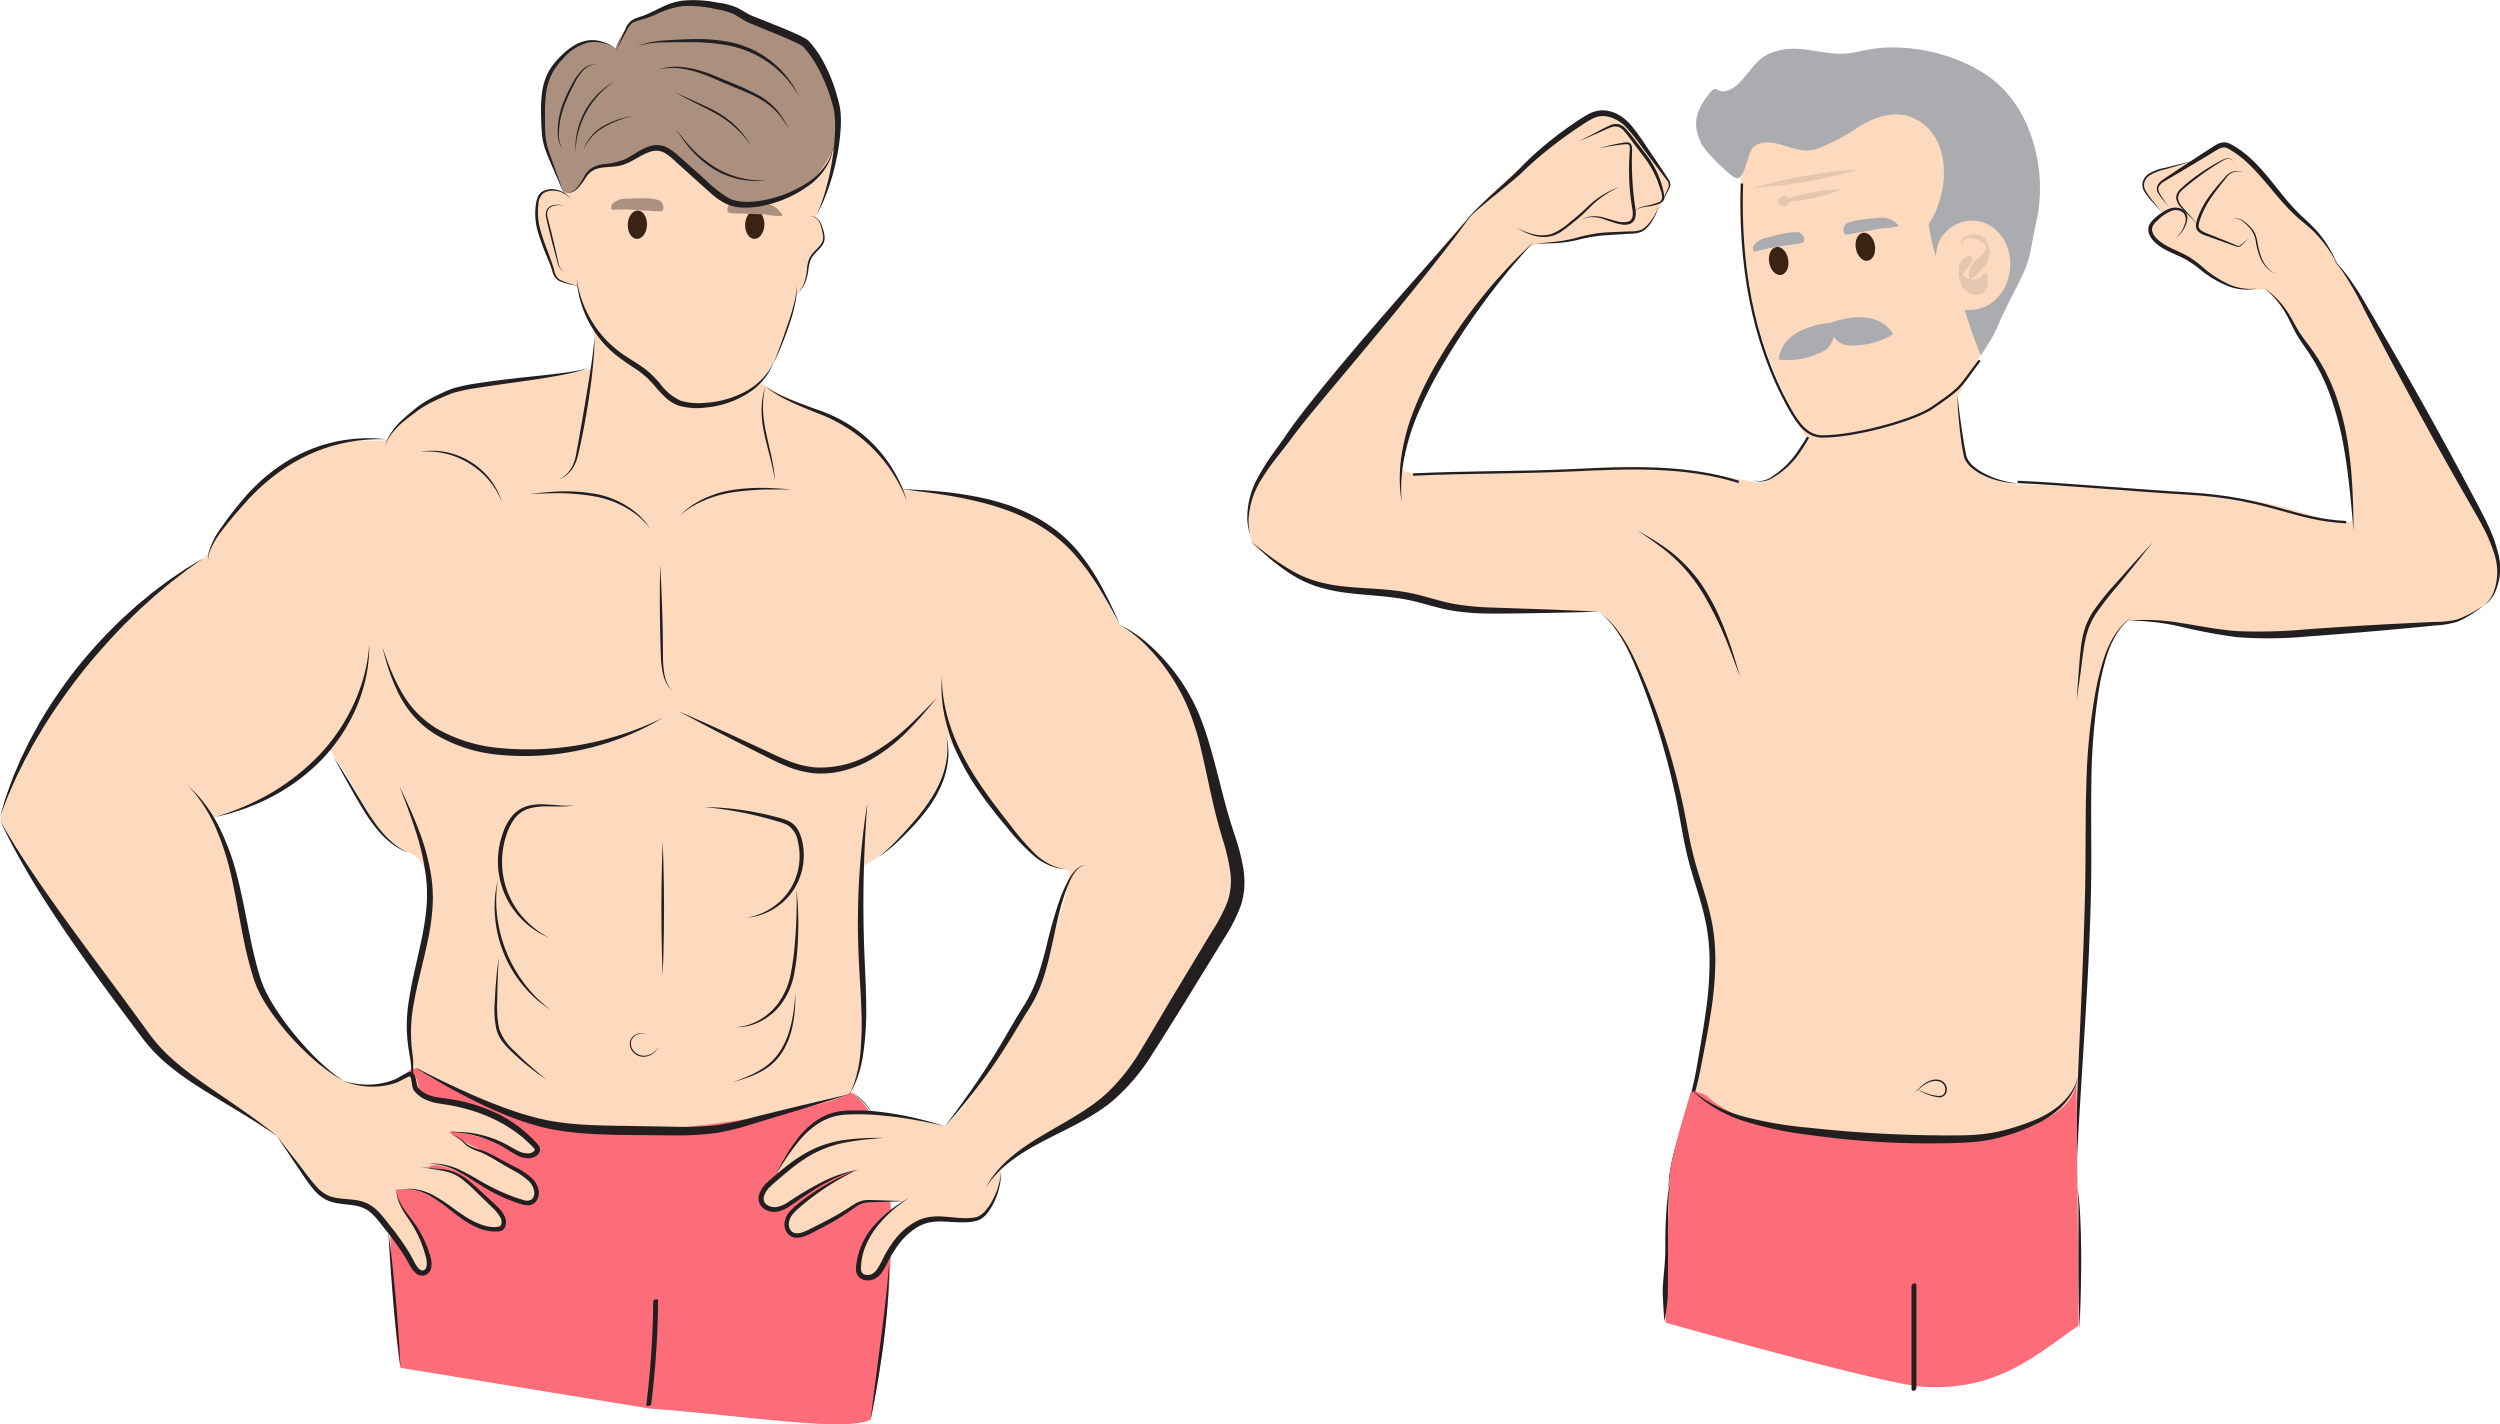 <svg xmlns="http://www.w3.org/2000/svg" width="415.388" height="236.653" viewBox="0 0 415.388 236.653">
  <g id="Group_2048" data-name="Group 2048" transform="translate(-751.612 -3300.967)">
    <g id="Group_2047" data-name="Group 2047">
      <g id="Group_1939" data-name="Group 1939">
        <path id="Path_5309" data-name="Path 5309" d="M859.478,3534.99c16.167,1.22,32.7,3.964,36.782,1.859.3-.157,9.647-48.005-3.8-54.658-15.249-7.544-54.99-2.4-71.909-3.681-5.416-.408-4.671,36.663-2.394,49.73Z" fill="#fd6c79"/>
      </g>
      <g id="Group_1940" data-name="Group 1940">
        <path id="Path_5310" data-name="Path 5310" d="M845.173,3332.883c3.258,3.8,30.027,3.575,34.366,3.541,5.5-.044,3.663-4.11,8.041-5.987,4.956-2.123,3.217-16.017-.357-20.1-.626-.715-5-4.825-10.007-6.076-2.244-.561-4.479-2.5-6.79-2.412-1.067.039-4.832-.337-5.9-.268-.6.052-6.46,2.381-7.058,2.412-.937-.046-4.213,5.022-3.381,5.126-1.78-.937-5.2-2.981-8.949.95-3.672,3.847-3.752,8.219-3.038,14.474Z" fill="#ac907f"/>
      </g>
      <g id="Group_1941" data-name="Group 1941">
        <path id="Path_5311" data-name="Path 5311" d="M1043.5,3381.128c-4.656-.888-9.469-1.607-13.913-2.154-7.4-.912-12.993-.352-19.132.313-.783.085-6.424.082-12.1,0-5.047-.073-9.243.954-13.435,0-1.158-.263.46-8.952,4.573-16.2,3.838-6.759,9.771-13.839,15.156-20.269,1.048-1.25,3.07-1.432,5.221-1.593,2.1-.158,4.743-1.1,7.309-1.374,2.72-.292,5.359.067,7.248-.577,1.368-.466,3.273-4.646,3.687-5.413a4.994,4.994,0,0,0,.935-2.473c-.124-1.288-1.879-2.642-2.8-4.011-1.949-2.891-4.013-5.705-6.045-7.089a5.015,5.015,0,0,0-2.864-.475c-3.228.726-12.267,7.51-20.984,16.441-4.831,4.95-8.553,10.492-13.532,16.185-9.484,10.845-18.242,21.888-22.48,28.749-2.139,3.464-1,9.95-.571,10.288,2.667,2.1,6.524,5.607,13.337,7.431,3.7.991,6.853-.335,11.432.381,4.2.657,6.886,2.261,11.051,2.667,10.292,1,20.873.288,21.823.743,2.277,1.09,6.136,8.686,9.793,18.315,2.106,5.547,3.144,13.771,4.775,19.811,2.518,9.324,5.065,16.214,4.382,21.53a202.108,202.108,0,0,1-4,20.958c-1.644,6.51-3.28,10.784-3.515,16.125a27.157,27.157,0,0,0,10.946,5.6c9.562,2.389,23.988,3.668,35.257,3.219,13.075-.522,21.361-7.218,21.4-9.407.125-7.721.754-25.341,1.84-46.78.655-12.937-.389-27.48,1.777-36.521,1.252-5.227,2.805-9.188,4.713-11.173,1.7-1.773,14.921,3.05,37.552,1.519,8.081-.547,18.957-.669,22.421-4.74.537-.632,2.37-1.276,1.883-7.352-.176-2.205-16.284-32.265-19.2-36.579a160.717,160.717,0,0,0-9.965-16.345c-1.428-1.988-2.943-2.529-4.436-4.436-4.6-5.872-9.508-10.542-11.545-11.362-.491-.2-2.936,1.8-5.529,2.613-3.643,1.136-7.708,1.479-8.2,3.706-.365,1.641,3.215,4.631,3.281,4.983.079.418-1.823,1.458-2.248,2.734-.525,1.573,4.862,3.679,6.478,4.873,2.449,1.809,5.079,3.944,7.558,4.727s4.808.214,5.043.365c1.726,1.107,3.436,3.477,5.049,6.524,1.752,3.31,5.021,6.754,6.435,10.915a70.965,70.965,0,0,1,3.221,21.145c-5.165.121-8.469-2.006-14.462-3.1-4.367-.8-10.095-1.208-10.968-1.294-7.413-.729-10.332-1.294-19.49-1.477-2.913-.057-8.5-.313-9.929-.313-4.728,0-7.022-2.031-9.134-3.721-.608-.486-1.74-8.091-1.7-10.666.013-.8,3.382-6.128,5.608-11.062.8-1.765,2.194-2.727,2.649-4.282.483-1.648.019-3.883.755-5.6,1.318-3.075,1.521-4.37.878-6.039a1.465,1.465,0,0,0-1.756,0c-1,.97-1.672,3.189-1.942,2.86-.609-.741-6.184-3.958-9.258-7.911-1.3-1.672-1.867,2.2-5.27,2.415-.969.063-1.9,1.727-2.855,1.867-3.733.549-6.2,3.163-6.917,2.965-1.977-.549-4.305-4.34-7.137-5.051-2.538-.638-3.973,2.337-4.178,2.634-.331.48-5.046-1.426-5.595.221-.472,1.417.957,4.6,1.867,6.917.572,1.457-.493,2.737.329,4.282.861,1.617,4.174,2.345,5.051,4.063,2.635,5.16,5.917,10.8,5.57,11.721C1049.009,3382.194,1043.5,3381.128,1043.5,3381.128Z" fill="#fdd9be"/>
      </g>
      <g id="Group_1942" data-name="Group 1942">
        <path id="Path_5312" data-name="Path 5312" d="M887.323,3336.582c1.878-4.577,3.358-8.731,2.986-10.861-.128-.736-1.781,4.076-4.8,6.037a24.234,24.234,0,0,1-11.212,3.327c-3.82-.986-11.114-9.661-13.43-9.487-2.488.186-3.594,2.041-6.272,2.709-1.462.365-2.88-.067-4.324.6-1.5.691-2.242,3.473-3.6,3.963-1.147.413-2.125-.234-3-.3a2.425,2.425,0,0,0-2.823,2.1c-.195.769.636,5.8,2.042,9.489.469,1.229.342,2.265,1.141,3,.781.721,3.57,1.065,3.6,1.561a17.918,17.918,0,0,0,2.522,6.607c.313.49.261,6.62-.184,6.781-6.5,2.343-15.07,1.337-23.239,4.011a20.62,20.62,0,0,0-10.574,7.677c-.688.924-5.4-.367-10.728,1.314a25.792,25.792,0,0,0-11.205,7.332c-1.387,1.554-4.6,4.34-6.362,7.054-1.077,1.654-1.254,3.536-2.452,4.213a64.3,64.3,0,0,0-16.084,13.493c-10.077,11.434-17.516,25.915-17.65,30.2,0,0,19.31,31.768,30.376,41.866.449.409,9.421,5.091,15.769,10.789,3.809,3.419,4.168,8.142,8.186,9.9.719.315,5.142-.021,7.86,2.549,4.171,3.944,7.146,11.152,8.576,10.1,1.116-.822.323-3.469-.926-6.244-.813-1.807-2.424-3.652-3.224-5.1-.865-1.564-.884-2.659-.758-2.66a10.553,10.553,0,0,1,4.908.724c2.843,1.13,6.466,4.3,9.129,5.394a3.581,3.581,0,0,0,3.735-.553c.212-.168-3.494-5.135-6.916-7.469a10,10,0,0,0-5.634-1.664c.395-.333.63-1.066,4.527.419,2.192.835,5.829,2.734,8.438,3.873s4.19,1.517,4.345,1.324a2.843,2.843,0,0,0-.61-4.229c-4.072-3.048-13.1-6.354-13.047-7.37.019-.385,2.939.34,6.156,1.18,2.083.544,4.572,2.084,6.2,2.455,1.654.377,2.426-.423,2.139-.787-5.6-7.1-19.01-8.348-19.429-9.034-.385-.63-.281-3.131-1.384-3.458-1.416-.42-2.947,1.4-4.841,1.66a17.124,17.124,0,0,1-6.6-.554,48.6,48.6,0,0,1-13.821-15.109c-3.2-5.351-2.935-13.788-4.214-18.542-1.965-7.306-4.332-9.882-3.228-10.154,11.4-2.81,18.729-11.386,18.729-11.386,1.66,1.521,6.162,9.87,7.747,12.587.968,1.66,3.873,3.873,5.948,4.842,1.3.607,2.474,1.874,3.043,5.118.983,5.607-1.244,11.934-2.49,18.259-1.017,5.16-1.147,10.873-.277,11.619a23.989,23.989,0,0,0,7.628,4.334c4.632,1.661,10.631,7.147,30.965,6.594,12.647-.344,32.645-4.288,34.325-6.317,2.8-3.375,2.7-14.734,1.64-18.582-.284-1.032-.59-18.44.415-18.951,8.714-4.426,15.077-14.939,13.773-21.641-.04-.206,7.8,13.49,12.89,17.96,1.038.912,3.082,3.7,7.551,4.469.751.129-5.349,26.877-20.5,42.337,0,0-5.993-1.311-9.789-1.8-10.046-1.284-12.672,1.644-14.519,3.886-1.232,1.495-2.2,3.284-3.117,4.583-.364.516-.8,1.3-.55,1.65.184.256-2.1,1.7-2.456,2.676a2.7,2.7,0,0,0,.228,2.454,2.926,2.926,0,0,0,2.632.259c1.59-.663,4.787-2.765,6.856-3.886a18.156,18.156,0,0,1,5.389-2.236c.256-.027-4.709,2.434-7.259,4.289-3.014,2.194-3.723,3.86-3.776,4.143-.257,1.357.3,2.462,2.053,2.31,2.774-.242,9.422-5.646,10.926-5.756,1.98-.145,4.277.265,6.232,0,.417-.057-6.489,4-7.186,9.789-.027.225-.18,2.133.514,2.566a2.818,2.818,0,0,0,1.943.074c1.412-1.095,1.968-3.358,3.409-5.243a18.03,18.03,0,0,1,4.107-3.74c3.959-1.5,8.948,1.472,10.852-1.21,3.593-5.059,2.314-7.326,2.383-7.406,3.794-4.377,13-7.612,17.794-11.676a30.1,30.1,0,0,0,8.322-10.634c4.007-7.4,13.871-21.114,13.1-25.275-1.38-7.451-4.208-19.172-4.161-20.036.234-4.32-4.624-16.952-15.046-23.1-.315-.187-6.882-13.167-11.616-16.2-10.452-6.7-22.385-5.535-24.042-6.011-.3-.085-2.716-5.484-7.4-8.938-5.791-4.273-14.205-6.91-16.336-8.785-.7-.615,1.468-1.649,2.564-4.858a97.4,97.4,0,0,0,3.089-9.571c.271-1.133,1.019-1.225,1.4-2.362a19.691,19.691,0,0,0,.754-3.441c.189-1.205,2.211-2.3,2.4-3.631a5.345,5.345,0,0,0-.706-2.995c-.264-.457-.609-.552-.565-.685" fill="#fdd9be"/>
      </g>
      <g id="Group_1943" data-name="Group 1943">
        <path id="Path_5313" data-name="Path 5313" d="M875.421,3338.236c-.055,1.3.615,2.387,1.5,2.424s1.641-.993,1.7-2.29-.62-2.386-1.5-2.423S875.474,3336.936,875.421,3338.236Z" fill="#3b2314"/>
        <path id="Path_5314" data-name="Path 5314" d="M855.917,3338.239c-.056,1.3.616,2.385,1.5,2.421s1.639-.99,1.694-2.29-.62-2.384-1.5-2.423S855.97,3336.936,855.917,3338.239Z" fill="#3b2314"/>
      </g>
      <path id="Path_5315" data-name="Path 5315" d="M878.622,3334.8c-.868-.128-1.857-.272-2.765-.332a8.552,8.552,0,0,0-2.613.093c-.551.144-1.285,1.679-.272,1.8,1.053.114,1.472.049,2.556.111,2.074.116,2.146.055,3.285.133a11.157,11.157,0,0,0,2.639.245c.387-.062-.281-.713-.414-.9A3.336,3.336,0,0,0,878.622,3334.8Z" fill="#ac907f"/>
      <path id="Path_5316" data-name="Path 5316" d="M853.294,3334.9c.019-.02-.012.012,0,0a3.331,3.331,0,0,1,2.517-.916c.874-.046,1.873-.095,2.781-.065a8.486,8.486,0,0,1,2.591.341c.539.2,1.12,1.795.1,1.812-1.059.019-1.473-.09-2.555-.13-2.077-.086-2.144-.153-3.283-.184-.425-.01-2.217.062-2.217.062A1.538,1.538,0,0,1,853.294,3334.9Z" fill="#ac907f"/>
      <g id="Group_1944" data-name="Group 1944">
        <path id="Path_5317" data-name="Path 5317" d="M896.26,3536.849s.185-1.484.47-3.774c.31-2.383.726-5.587,1.181-9.1.464-3.551.86-6.767,1.087-9.1.111-1.169.185-2.114.228-2.77l.059-1.019s.008.369.022,1.02,0,1.611-.049,2.787c-.1,2.351-.366,5.593-.831,9.151s-1.015,6.758-1.44,9.07S896.26,3536.849,896.26,3536.849Z" fill="#231f20"/>
      </g>
      <g id="Group_1945" data-name="Group 1945">
        <path id="Path_5318" data-name="Path 5318" d="M818.157,3528.24s-.68-5.085-1.238-11.381-.781-11.422-.781-11.422.68,5.084,1.238,11.381S818.157,3528.24,818.157,3528.24Z" fill="#231f20"/>
      </g>
      <g id="Group_1946" data-name="Group 1946">
        <path id="Path_5319" data-name="Path 5319" d="M860.147,3517.16A150.15,150.15,0,0,1,859,3534.376c-.042.332.78.188.815-.1a150.155,150.155,0,0,0,1.146-17.216c0-.346-.813-.18-.816.1Z" fill="#231f20"/>
      </g>
      <g id="Group_1947" data-name="Group 1947">
        <path id="Path_5320" data-name="Path 5320" d="M896.523,3486.192a7.145,7.145,0,0,0-.361-.683,7.617,7.617,0,0,0-1.142-1.456,13.9,13.9,0,0,0-1.405-1.217l-.614-.471s.251.157.646.428a10.071,10.071,0,0,1,1.448,1.186,6.334,6.334,0,0,1,1.114,1.5A5.576,5.576,0,0,1,896.523,3486.192Z" fill="#231f20"/>
      </g>
      <g id="Group_1948" data-name="Group 1948">
        <path id="Path_5321" data-name="Path 5321" d="M861.761,3420.239l-.5.286c-.327.184-.8.474-1.437.8a42.656,42.656,0,0,1-5.53,2.469,46.031,46.031,0,0,1-8.721,2.259,43.5,43.5,0,0,1-11.057.325,24.908,24.908,0,0,1-10.564-3.393c-.371-.222-.711-.483-1.06-.718s-.657-.519-.978-.772c-.31-.274-.607-.558-.9-.83l-.78-.837a17.685,17.685,0,0,1-2.356-3.536,31.926,31.926,0,0,1-2.162-5.667c-.393-1.372-.58-2.138-.58-2.138l.747,2.083a35.15,35.15,0,0,0,2.489,5.451,18,18,0,0,0,2.416,3.271l.813.8.864.733c.315.229.624.473.954.7s.669.447,1.028.647a25.673,25.673,0,0,0,10.192,3.085,50.165,50.165,0,0,0,19.477-2,48.833,48.833,0,0,0,5.632-2.094c.657-.276,1.15-.526,1.491-.683Z" fill="#231f20"/>
      </g>
      <g id="Group_1949" data-name="Group 1949">
        <path id="Path_5322" data-name="Path 5322" d="M864.4,3419.158s2.533,1.095,6.6,2.933c2.031.919,4.444,2.024,7.115,3.271,1.338.619,2.724,1.3,4.186,1.893a16.236,16.236,0,0,0,4.644,1.212,16.743,16.743,0,0,0,8.971-2.005,30.072,30.072,0,0,0,6.267-4.5c1.642-1.492,2.891-2.8,3.763-3.686l1.348-1.391s-.441.535-1.234,1.494-1.963,2.341-3.536,3.939a28.187,28.187,0,0,1-6.215,4.875,19.179,19.179,0,0,1-4.371,1.78,14.836,14.836,0,0,1-5.081.473,16.315,16.315,0,0,1-4.915-1.321c-1.5-.636-2.876-1.358-4.191-2.017-2.63-1.33-4.99-2.546-6.967-3.576C866.828,3420.475,864.4,3419.158,864.4,3419.158Z" fill="#231f20"/>
      </g>
      <g id="Group_1950" data-name="Group 1950">
        <path id="Path_5323" data-name="Path 5323" d="M815.616,3375.045l.1-.371a6.725,6.725,0,0,1,.414-1.026,11.441,11.441,0,0,1,2.573-3.154c.64-.582,1.354-1.179,2.147-1.818a17.49,17.49,0,0,1,2.766-1.721c.508-.261,1.037-.512,1.578-.758a16.194,16.194,0,0,1,1.706-.7,28.664,28.664,0,0,1,3.775-.811c5.178-.8,9.883-1.18,13.273-1.608,1.7-.2,3.061-.411,3.994-.6a7.078,7.078,0,0,0,1.058-.285l.362-.131-.349.161a6.775,6.775,0,0,1-1.04.369c-.926.26-2.281.571-3.969.861-3.371.615-8.072,1.186-13.208,1.98a32.12,32.12,0,0,0-3.673.753,16.55,16.55,0,0,0-1.652.644c-.542.23-1.068.462-1.572.7a18.242,18.242,0,0,0-2.74,1.563c-.8.588-1.553,1.156-2.209,1.689a11.837,11.837,0,0,0-2.717,2.925,6.877,6.877,0,0,0-.486.98Z" fill="#231f20"/>
      </g>
      <g id="Group_1951" data-name="Group 1951">
        <path id="Path_5324" data-name="Path 5324" d="M786.315,3394.145l-.081-.385a3.392,3.392,0,0,1,.091-1.126,12.81,12.81,0,0,1,1.843-3.718,56.933,56.933,0,0,1,3.741-4.881,30.966,30.966,0,0,1,5.513-5.18,26.954,26.954,0,0,1,6.683-3.56,25.55,25.55,0,0,1,6.017-1.372c.872-.113,1.668-.113,2.362-.148.7.006,1.3.018,1.785.038l1.51.125-1.515,0c-.488.016-1.082.047-1.769.086-.686.08-1.469.128-2.322.287a27.694,27.694,0,0,0-5.838,1.6,29.468,29.468,0,0,0-6.46,3.575,34.717,34.717,0,0,0-5.474,4.982c-1.527,1.713-2.885,3.287-3.917,4.676a13.382,13.382,0,0,0-2.043,3.529,3.4,3.4,0,0,0-.174,1.09Z" fill="#231f20"/>
      </g>
      <g id="Group_1952" data-name="Group 1952">
        <path id="Path_5325" data-name="Path 5325" d="M751.612,3436.671s.221-.752.619-2.1c.1-.339.213-.716.336-1.128q.219-.608.473-1.317c.34-.946.716-2.029,1.232-3.185q.372-.876.779-1.83l.94-1.941c.625-1.355,1.434-2.728,2.237-4.2a82.261,82.261,0,0,1,6.15-9.009,84.342,84.342,0,0,1,7.369-8.041c1.244-1.124,2.4-2.225,3.563-3.154l1.663-1.37,1.59-1.194c1-.776,1.958-1.407,2.792-1.969l1.161-.781,1.005-.607,1.881-1.126-1.785,1.272-.959.677-1.1.855c-.79.612-1.7,1.291-2.649,2.118L777.4,3399.9l-1.584,1.435c-1.114.969-2.212,2.1-3.406,3.253-2.317,2.373-4.764,5.075-7.154,8.061a106.389,106.389,0,0,0-6.217,8.8c-.837,1.429-1.692,2.757-2.368,4.069q-.528.972-1.02,1.877l-.866,1.77c-.576,1.119-1.013,2.168-1.412,3.085q-.3.687-.559,1.277l-.414,1.1Z" fill="#231f20"/>
      </g>
      <g id="Group_1953" data-name="Group 1953">
        <path id="Path_5326" data-name="Path 5326" d="M797.6,3489.666s-.83-.542-2.323-1.52-3.7-2.325-6.435-3.975c-1.367-.827-2.866-1.736-4.453-2.759a48.4,48.4,0,0,1-4.911-3.551c-.4-.358-.818-.71-1.223-1.086-.392-.394-.8-.764-1.19-1.192a30.12,30.12,0,0,1-2.192-2.669l-4.252-5.707c-5.8-7.827-10.8-15.144-14.063-20.663-1.638-2.754-2.857-5.041-3.664-6.64-.41-.8-.706-1.423-.911-1.847l-.311-.647.364.618c.239.406.585,1.009,1.051,1.77.921,1.53,2.29,3.722,4.069,6.368,3.542,5.306,8.8,12.375,14.61,20.212l4.2,5.742a31.182,31.182,0,0,0,2.048,2.6c.344.4.738.775,1.1,1.159.378.37.768.721,1.144,1.078a52.749,52.749,0,0,0,4.673,3.653c1.525,1.081,2.973,2.062,4.293,2.964,2.642,1.8,4.755,3.3,6.178,4.389.72.53,1.258.972,1.632,1.258Z" fill="#231f20"/>
      </g>
      <g id="Group_1954" data-name="Group 1954">
        <path id="Path_5327" data-name="Path 5327" d="M808.646,3480.52l-.505-.285c-.338-.178-.809-.481-1.413-.882a36.089,36.089,0,0,1-4.707-3.933,43.513,43.513,0,0,1-5.849-7.007c-.229-.367-.47-.734-.7-1.116s-.443-.777-.656-1.187c-.194-.418-.426-.85-.59-1.275l-.249-.639-.062-.161-.016-.04-.021-.064-.027-.083-.108-.335a56.146,56.146,0,0,1-1.471-5.6c-.823-3.874-1.382-7.57-2.122-10.883a44.554,44.554,0,0,0-2.706-8.543,25.559,25.559,0,0,0-3.07-5.215c-.447-.56-.8-.993-1.067-1.267l-.389-.43.424.4c.284.252.674.655,1.169,1.187a24.112,24.112,0,0,1,3.447,5.082,40.516,40.516,0,0,1,3.13,8.574c.852,3.322,1.486,7.035,2.3,10.86.41,1.913.859,3.764,1.4,5.516l.1.328.025.082s.015.049.005.019l.014.041.06.162.236.645c.156.428.351.794.52,1.19.19.387.4.769.6,1.148s.432.736.642,1.1a48.364,48.364,0,0,0,5.444,7.124,39.963,39.963,0,0,0,4.4,4.186c.568.441,1.013.781,1.333.984Z" fill="#231f20"/>
      </g>
      <g id="Group_1955" data-name="Group 1955">
        <path id="Path_5328" data-name="Path 5328" d="M812.969,3408.086l-.005.419c-.011.274.008.681-.035,1.2a24.784,24.784,0,0,1-.644,4.388,27.279,27.279,0,0,1-2.29,6.189,29.394,29.394,0,0,1-4.661,6.622,32.048,32.048,0,0,1-6.265,5.123,34.833,34.833,0,0,1-5.891,2.956,36.161,36.161,0,0,1-4.218,1.359c-1.012.256-1.577.371-1.577.371s.553-.166,1.542-.5a42.351,42.351,0,0,0,4.092-1.616,37.353,37.353,0,0,0,11.716-8.263,31.153,31.153,0,0,0,7.153-12.352,27.272,27.272,0,0,0,.914-4.294c.081-.515.1-.919.129-1.192Z" fill="#231f20"/>
      </g>
      <g id="Group_1956" data-name="Group 1956">
        <path id="Path_5329" data-name="Path 5329" d="M902.29,3384.229l-.466-1.146a25.481,25.481,0,0,0-1.558-2.975,25.157,25.157,0,0,0-7.594-7.852,27.24,27.24,0,0,0-5.411-2.709c-1.747-.7-3.323-1.35-4.61-1.977a20.022,20.022,0,0,1-2.942-1.68,8.74,8.74,0,0,1-.718-.577l-.237-.215.255.194a9.089,9.089,0,0,0,.754.516,22.292,22.292,0,0,0,3.017,1.474c1.309.55,2.9,1.122,4.672,1.768a24.516,24.516,0,0,1,5.567,2.679,22.891,22.891,0,0,1,7.521,8.222,22.585,22.585,0,0,1,1.376,3.1Z" fill="#231f20"/>
      </g>
      <g id="Group_1957" data-name="Group 1957">
        <path id="Path_5330" data-name="Path 5330" d="M937.65,3404.643l-.871-1.573c-.566-1.009-1.367-2.48-2.446-4.237a39.617,39.617,0,0,0-4.241-5.811,24.167,24.167,0,0,0-3.076-2.88,11.027,11.027,0,0,0-.885-.661c-.3-.212-.6-.438-.919-.645-.651-.383-1.281-.822-1.979-1.164a33.1,33.1,0,0,0-4.133-1.869c-1.386-.492-2.739-.927-4.055-1.262a70.526,70.526,0,0,0-7.084-1.43c-2.04-.319-3.7-.51-4.85-.657l-1.785-.213,1.8.07c1.156.062,2.832.14,4.9.346a57.666,57.666,0,0,1,7.212,1.134,40.666,40.666,0,0,1,4.167,1.188,30.336,30.336,0,0,1,4.271,1.887c.721.355,1.374.812,2.043,1.215.325.217.633.455.946.679a11.184,11.184,0,0,1,.908.7,23.085,23.085,0,0,1,3.108,3.054,35.624,35.624,0,0,1,4.056,6.091c.988,1.828,1.688,3.352,2.177,4.4S937.65,3404.643,937.65,3404.643Z" fill="#231f20"/>
      </g>
      <g id="Group_1958" data-name="Group 1958">
        <path id="Path_5331" data-name="Path 5331" d="M915.417,3498.279l.6-1.016a10.8,10.8,0,0,1,.826-1.176,16.441,16.441,0,0,1,1.284-1.493,26.987,26.987,0,0,1,4.191-3.407c1.746-1.181,3.833-2.357,6.1-3.671,1.135-.654,2.3-1.362,3.486-2.131.573-.4,1.193-.793,1.746-1.236.284-.222.572-.424.86-.664l.871-.749a33.128,33.128,0,0,0,5.92-7.507c1.784-2.931,3.622-6.115,5.565-9.348l6.04-10.025a27.757,27.757,0,0,0,2.645-5.027,10.8,10.8,0,0,0,.456-5.164,34.5,34.5,0,0,0-1.237-5.237c-.525-1.738-1.012-3.492-1.414-5.2-.811-3.41-1.427-6.646-2.157-9.621a41.659,41.659,0,0,0-2.635-8.024,33.3,33.3,0,0,0-7.108-9.955,22.1,22.1,0,0,0-2.62-2.108l-1-.624,1.052.537a21.261,21.261,0,0,1,2.809,1.921,32.418,32.418,0,0,1,7.909,9.706c2.589,4.757,3.875,11.04,5.654,17.681.45,1.666.962,3.33,1.53,5.06a34.76,34.76,0,0,1,1.425,5.558,14.838,14.838,0,0,1,.144,3.083,11.826,11.826,0,0,1-.632,3.134,28.462,28.462,0,0,1-2.831,5.483c-2.1,3.417-4.147,6.752-6.125,9.974-2.006,3.214-3.893,6.3-5.814,9.249a33.334,33.334,0,0,1-6.562,7.675l-.9.71c-.306.232-.643.451-.958.673-.634.459-1.276.818-1.895,1.21-1.26.731-2.485,1.388-3.661,1.982-2.351,1.194-4.478,2.228-6.265,3.274a27.6,27.6,0,0,0-4.331,3.046,16.952,16.952,0,0,0-1.37,1.367,10.749,10.749,0,0,0-.909,1.1Z" fill="#231f20"/>
      </g>
      <g id="Group_1959" data-name="Group 1959">
        <path id="Path_5332" data-name="Path 5332" d="M928.658,3445.349l-.405-.023a3.126,3.126,0,0,1-.491-.053,4.882,4.882,0,0,1-.663-.131,9.651,9.651,0,0,1-3.783-2.043,36.018,36.018,0,0,1-4.378-4.643c-1.538-1.832-3.2-3.882-4.771-6.172a40.325,40.325,0,0,1-3.836-6.823,28.6,28.6,0,0,1-1.891-6.106,22.37,22.37,0,0,1-.392-4.281c0-.508.022-.9.043-1.165l.025-.405.009.406c0,.266.012.659.048,1.161a24.411,24.411,0,0,0,.658,4.2,31.438,31.438,0,0,0,2.115,5.914,47.284,47.284,0,0,0,3.88,6.647c1.549,2.258,3.159,4.324,4.635,6.2a41.074,41.074,0,0,0,4.117,4.768,9.8,9.8,0,0,0,3.555,2.225,5.177,5.177,0,0,0,.642.179,3.311,3.311,0,0,0,.481.091Z" fill="#231f20"/>
      </g>
      <g id="Group_1960" data-name="Group 1960">
        <path id="Path_5333" data-name="Path 5333" d="M908.66,3488.067l1.172-1.586c.753-1.022,1.839-2.5,3.139-4.358s2.8-4.092,4.349-6.649c.776-1.277,1.558-2.636,2.38-4.049.413-.706.832-1.423,1.278-2.149s.923-1.449,1.33-2.171a24.415,24.415,0,0,0,1.942-4.54c.5-1.531.9-3.047,1.266-4.5a76.306,76.306,0,0,1,2.2-7.69c.2-.534.391-1.044.612-1.516.1-.236.208-.465.307-.688l.323-.62a7.7,7.7,0,0,1,1.291-1.946,2.971,2.971,0,0,1,1.224-.813,1.919,1.919,0,0,1,.373-.085l.128-.016-.126.027a2,2,0,0,0-.36.114,2.916,2.916,0,0,0-1.122.878,7.734,7.734,0,0,0-1.122,1.979c-.091.206-.185.42-.283.64l-.256.69c-.186.467-.343.981-.514,1.518-.679,2.149-1.2,4.789-1.847,7.724-.324,1.468-.685,3.013-1.174,4.593a23.552,23.552,0,0,1-1.988,4.749c-.445.786-.919,1.479-1.358,2.2s-.87,1.421-1.294,2.115c-.844,1.4-1.667,2.746-2.489,4.008-1.64,2.53-3.26,4.709-4.663,6.5s-2.592,3.193-3.42,4.157S908.66,3488.067,908.66,3488.067Z" fill="#231f20"/>
      </g>
      <g id="Group_1961" data-name="Group 1961">
        <path id="Path_5334" data-name="Path 5334" d="M819.507,3442.664l-.759-.3a11.227,11.227,0,0,1-1.923-1.135,14.542,14.542,0,0,1-2.409-2.283,27.173,27.173,0,0,1-2.364-3.3c-1.491-2.456-2.722-4.732-3.633-6.374-.868-1.608-1.443-2.675-1.443-2.675l1.622,2.57c1,1.587,2.326,3.821,3.807,6.26a34.1,34.1,0,0,0,2.28,3.294,15.918,15.918,0,0,0,2.268,2.343,12.215,12.215,0,0,0,1.824,1.241Z" fill="#231f20"/>
      </g>
      <g id="Group_1962" data-name="Group 1962">
        <path id="Path_5335" data-name="Path 5335" d="M821.762,3482.688l-.426-.328a3.7,3.7,0,0,1-.924-1.245,6.921,6.921,0,0,1-.469-2.418c-.034-.475-.059-.981-.12-1.507s-.177-1.059-.276-1.665a25.072,25.072,0,0,1,.028-8.471c.472-3.16,1.359-6.538,2.1-10.082a47.786,47.786,0,0,0,.794-5.193q.038-.625.076-1.239c.032-.406,0-.836.008-1.246l0-.617c0-.169-.023-.391-.033-.583q-.03-.6-.1-1.175a40.689,40.689,0,0,0-1.819-8.1c-.735-2.265-1.426-4.073-1.9-5.325l-.736-1.942.888,1.878c.563,1.214,1.377,2.973,2.244,5.214a37.034,37.034,0,0,1,2.206,8.17q.09.6.138,1.211c.017.213.043.4.051.635l.019.617c.005.417.043.825.02,1.261l-.054,1.314a42.129,42.129,0,0,1-.767,5.334c-.753,3.6-1.7,6.935-2.256,10.016a26.215,26.215,0,0,0-.387,8.24c.061.58.162,1.164.183,1.714s.023,1.058.026,1.531a6.863,6.863,0,0,0,.287,2.368,3.667,3.667,0,0,0,.8,1.274Z" fill="#231f20"/>
      </g>
      <g id="Group_1963" data-name="Group 1963">
        <path id="Path_5336" data-name="Path 5336" d="M897.59,3443.334s.275-.2.748-.591a25.743,25.743,0,0,0,1.9-1.76c.768-.779,1.652-1.742,2.612-2.825a39.585,39.585,0,0,0,2.918-3.67A20.3,20.3,0,0,0,908,3430.4a14.853,14.853,0,0,0,.941-3.685,11.876,11.876,0,0,0,.025-2.577c-.029-.3-.066-.541-.1-.7l-.039-.244.06.24c.041.156.1.387.149.692a11.1,11.1,0,0,1,.142,2.611,13.914,13.914,0,0,1-.8,3.806,18.34,18.34,0,0,1-2.209,4.224,32.1,32.1,0,0,1-3.016,3.671c-1,1.058-1.929,1.982-2.747,2.723a21.616,21.616,0,0,1-2.025,1.645C897.882,3443.159,897.59,3443.334,897.59,3443.334Z" fill="#231f20"/>
      </g>
      <g id="Group_1964" data-name="Group 1964">
        <path id="Path_5337" data-name="Path 5337" d="M892.777,3482.777l.206-.451a10.322,10.322,0,0,0,.533-1.311,21.578,21.578,0,0,0,1.05-5.067,56.216,56.216,0,0,0,.149-7.7c-.1-2.9-.355-6.1-.478-9.47a127.306,127.306,0,0,1,.566-17.26c.224-2.2.458-3.97.635-5.193s.289-1.9.289-1.9l-.138,1.912c-.085,1.23-.2,3.011-.3,5.212-.2,4.4-.324,10.483-.077,17.189.121,3.353.321,6.557.326,9.489a48.682,48.682,0,0,1-.489,7.774,20.342,20.342,0,0,1-1.392,5.06,9.71,9.71,0,0,1-.638,1.274Z" fill="#231f20"/>
      </g>
      <g id="Group_1965" data-name="Group 1965">
        <path id="Path_5338" data-name="Path 5338" d="M842.9,3456.784l-.323-.138c-.214-.085-.52-.234-.912-.431a13.646,13.646,0,0,1-3.022-2.17,13.622,13.622,0,0,1-4.232-11.264,14,14,0,0,1,.781-3.475,8.943,8.943,0,0,1,1.633-2.9,5.186,5.186,0,0,1,2.606-1.566,9.508,9.508,0,0,1,2.595-.228c1.575.065,2.824.217,3.7.22.435,0,.773,0,1-.02l.35-.023-.347.052c-.226.039-.566.071-1,.1-.875.062-2.15,0-3.7.018a9.529,9.529,0,0,0-2.467.337,4.752,4.752,0,0,0-2.294,1.494,8.676,8.676,0,0,0-1.454,2.754,13.954,13.954,0,0,0,3.076,14.26,14.523,14.523,0,0,0,2.831,2.321c.374.223.666.4.872.5Z" fill="#231f20"/>
      </g>
      <g id="Group_1966" data-name="Group 1966">
        <path id="Path_5339" data-name="Path 5339" d="M843.087,3468.75l-.8-.545a9.007,9.007,0,0,1-.912-.681,14.246,14.246,0,0,1-1.143-.988l-.634-.61c-.219-.215-.42-.463-.643-.707a19.89,19.89,0,0,1-1.319-1.646,20.621,20.621,0,0,1-3.613-8.893,19.99,19.99,0,0,1-.2-2.1c-.011-.33-.039-.647-.032-.954l.029-.88a13.856,13.856,0,0,1,.13-1.507,8.839,8.839,0,0,1,.178-1.123l.194-.948-.118.961a9.578,9.578,0,0,0-.1,1.129c-.016.44-.068.937-.039,1.493l.017.868c.008.3.052.614.076.938.037.65.166,1.333.277,2.053a23.379,23.379,0,0,0,3.546,8.727c.423.594.807,1.173,1.234,1.665.208.249.4.5.6.725l.594.634c.366.418.751.74,1.071,1.044a9.385,9.385,0,0,0,.857.739Z" fill="#231f20"/>
      </g>
      <g id="Group_1967" data-name="Group 1967">
        <path id="Path_5340" data-name="Path 5340" d="M842.51,3480.4l-.779-.522c-.5-.342-1.208-.849-2.058-1.517s-1.834-1.5-2.872-2.485a16.011,16.011,0,0,1-1.557-1.642,6.09,6.09,0,0,1-1.141-2.192,15.469,15.469,0,0,1-.277-4.677c.059-1.426.153-2.708.25-3.783.2-2.149.4-3.468.4-3.468s-.082,1.332-.159,3.483c-.038,1.076-.072,2.357-.086,3.779a16.871,16.871,0,0,0,.333,4.535,8.585,8.585,0,0,0,2.522,3.679c1,1.008,1.936,1.878,2.743,2.588s1.48,1.263,1.95,1.641Z" fill="#231f20"/>
      </g>
      <g id="Group_1968" data-name="Group 1968">
        <path id="Path_5341" data-name="Path 5341" d="M875.679,3453.442l.353-.067a8.675,8.675,0,0,0,1-.247,10.645,10.645,0,0,0,3.328-1.681,10.088,10.088,0,0,0,3.33-4.274,10.46,10.46,0,0,0,.463-6.53,3.831,3.831,0,0,0-1.77-2.63,8.863,8.863,0,0,0-1.53-.556q-.789-.242-1.552-.448c-2.029-.557-3.885-.957-5.456-1.236s-2.853-.449-3.741-.556l-1.381-.151s.495,0,1.39.041,2.192.118,3.785.316a49.007,49.007,0,0,1,5.552,1.007q.776.186,1.582.409a9.13,9.13,0,0,1,1.66.571,3.5,3.5,0,0,1,1.412,1.292,6.138,6.138,0,0,1,.734,1.762,10.626,10.626,0,0,1-.6,6.944,10.152,10.152,0,0,1-3.675,4.329,10.362,10.362,0,0,1-3.5,1.5,8.375,8.375,0,0,1-1.02.169Z" fill="#231f20"/>
      </g>
      <g id="Group_1969" data-name="Group 1969">
        <path id="Path_5342" data-name="Path 5342" d="M873.708,3471.635l.287-.02a6.376,6.376,0,0,0,.813-.092,8.783,8.783,0,0,0,2.81-.979,10.279,10.279,0,0,0,3.288-2.867,12.389,12.389,0,0,0,2.092-4.9,44.245,44.245,0,0,0,.712-5.4c.139-1.675.211-3.189.245-4.462s.032-2.3.026-3.019-.016-1.108-.016-1.108.038.4.1,1.1.133,1.744.169,3.023.034,2.8-.053,4.494a35.623,35.623,0,0,1-.636,5.486,12.05,12.05,0,0,1-2.266,5.072,10.089,10.089,0,0,1-3.537,2.827,8.507,8.507,0,0,1-2.927.816,6.1,6.1,0,0,1-.824.028Z" fill="#231f20"/>
      </g>
      <g id="Group_1970" data-name="Group 1970">
        <path id="Path_5343" data-name="Path 5343" d="M873.393,3480.773l.726-.276c.466-.18,1.143-.433,1.957-.792a14.716,14.716,0,0,0,2.711-1.507,9.539,9.539,0,0,0,2.545-2.744,13.435,13.435,0,0,0,1.5-3.462,22.573,22.573,0,0,0,.639-3.048c.13-.881.188-1.6.234-2.1l.057-.775s0,.284,0,.777-.017,1.225-.1,2.118a19.347,19.347,0,0,1-.514,3.114,12.441,12.441,0,0,1-1.488,3.584,9.206,9.206,0,0,1-2.689,2.807,13.462,13.462,0,0,1-2.827,1.417c-.84.317-1.534.522-2.013.667Z" fill="#231f20"/>
      </g>
      <g id="Group_1971" data-name="Group 1971">
        <path id="Path_5344" data-name="Path 5344" d="M861.129,3474.789a2.483,2.483,0,0,1-.193.352,3.217,3.217,0,0,1-.739.812,2.807,2.807,0,0,1-1.524.6,2.3,2.3,0,0,1-1.844-.759,1.965,1.965,0,0,1-.494-1.922,1.881,1.881,0,0,1,1.174-1.124,1.6,1.6,0,0,1,1.092,0,1.555,1.555,0,0,1,.347.2,1.724,1.724,0,0,0-.358-.172,1.572,1.572,0,0,0-1.045.068,1.794,1.794,0,0,0-1.047,1.081,1.82,1.82,0,0,0,.481,1.731,2.183,2.183,0,0,0,1.69.725,2.78,2.78,0,0,0,1.468-.508,3.315,3.315,0,0,0,.773-.747A2.74,2.74,0,0,0,861.129,3474.789Z" fill="#231f20"/>
      </g>
      <g id="Group_1972" data-name="Group 1972">
        <path id="Path_5345" data-name="Path 5345" d="M863.38,3415.828l-.158-.149a4.283,4.283,0,0,1-.422-.464,5.792,5.792,0,0,1-.981-2.087,15.479,15.479,0,0,1-.407-3.4c-.046-1.282-.087-2.688-.116-4.166-.116-5.909,0-10.705,0-10.705s.309,4.787.425,10.7c.029,1.477.043,2.886.048,4.165a17.064,17.064,0,0,0,.255,3.359,5.922,5.922,0,0,0,.826,2.1,4.452,4.452,0,0,0,.381.49Z" fill="#231f20"/>
      </g>
      <g id="Group_1973" data-name="Group 1973">
        <path id="Path_5346" data-name="Path 5346" d="M861.723,3463.1s-.223-4.993-.223-11.152.223-11.151.223-11.151.223,4.993.223,11.151S861.723,3463.1,861.723,3463.1Z" fill="#231f20"/>
      </g>
      <g id="Group_1974" data-name="Group 1974">
        <path id="Path_5347" data-name="Path 5347" d="M835.017,3384.457l-.263-.628a5.449,5.449,0,0,0-.339-.718,8.764,8.764,0,0,0-.52-.912,9.46,9.46,0,0,0-.732-1.037,12.988,12.988,0,0,0-.953-1.1,13.744,13.744,0,0,0-5.607-3.462,12.677,12.677,0,0,0-1.408-.361,9.49,9.49,0,0,0-1.255-.189,8.513,8.513,0,0,0-1.046-.057,5.386,5.386,0,0,0-.8.019l-.679.046.673-.1a5.066,5.066,0,0,1,.8-.074,7.945,7.945,0,0,1,1.064-.007,8.936,8.936,0,0,1,1.285.129,11.843,11.843,0,0,1,1.451.314,12.457,12.457,0,0,1,5.734,3.54,11.723,11.723,0,0,1,.931,1.157,8.96,8.96,0,0,1,.691,1.091,8.073,8.073,0,0,1,.47.953,5.088,5.088,0,0,1,.29.746Z" fill="#231f20"/>
      </g>
      <g id="Group_1975" data-name="Group 1975">
        <path id="Path_5348" data-name="Path 5348" d="M839.732,3383.015s1.21-.147,3.178-.292a29.206,29.206,0,0,1,7.71.321,14.833,14.833,0,0,1,6.946,3.321,10.535,10.535,0,0,1,1.572,1.741c.168.219.27.408.352.528l.119.186-.134-.176c-.092-.112-.209-.293-.392-.5a11.427,11.427,0,0,0-1.657-1.614,16.164,16.164,0,0,0-6.886-3.059,36.382,36.382,0,0,0-7.621-.533Z" fill="#231f20"/>
      </g>
      <g id="Group_1976" data-name="Group 1976">
        <path id="Path_5349" data-name="Path 5349" d="M883.066,3382.283l-2.855.009a44.75,44.75,0,0,0-6.839.475,19.321,19.321,0,0,0-6.435,2.176,13.762,13.762,0,0,0-1.724,1.158c-.385.308-.59.489-.59.489s.187-.2.549-.534a12.446,12.446,0,0,1,1.663-1.279,17.047,17.047,0,0,1,6.478-2.4,33.321,33.321,0,0,1,6.9-.284C881.979,3382.185,883.066,3382.283,883.066,3382.283Z" fill="#231f20"/>
      </g>
      <g id="Group_1977" data-name="Group 1977">
        <path id="Path_5350" data-name="Path 5350" d="M844.36,3380.678l.235-.1a3.86,3.86,0,0,0,.627-.373,5.109,5.109,0,0,0,1.621-2.07,7.106,7.106,0,0,0,.3-.821c.074-.293.14-.606.205-.935.123-.662.254-1.364.39-2.1.26-1.5.541-3.123.837-4.829.587-3.428,1.1-6.534,1.412-8.79.158-1.129.258-2.043.32-2.678l.068-.989.011.991c-.015.639-.053,1.565-.148,2.7-.191,2.277-.577,5.412-1.165,8.847-.294,1.717-.6,3.347-.917,4.825-.157.739-.311,1.44-.471,2.094-.08.327-.162.644-.257.951a6.836,6.836,0,0,1-.361.84,5.077,5.077,0,0,1-1.8,2.025,3.752,3.752,0,0,1-.661.328Z" fill="#231f20"/>
      </g>
      <g id="Group_1978" data-name="Group 1978">
        <path id="Path_5351" data-name="Path 5351" d="M880.389,3380.912l-.107-.623c-.062-.4-.179-.977-.327-1.687-.3-1.422-.863-3.342-1.35-5.516a19.919,19.919,0,0,1-.434-3.115,14.412,14.412,0,0,1,.1-2.566,13.973,13.973,0,0,1,.329-1.7l.158-.612-.109.622a16.471,16.471,0,0,0-.218,1.7,16.3,16.3,0,0,0,.015,2.532,24.461,24.461,0,0,0,.478,3.066c.482,2.154.976,4.111,1.193,5.553.109.72.187,1.3.219,1.711Z" fill="#231f20"/>
      </g>
      <g id="Group_1979" data-name="Group 1979">
        <path id="Path_5352" data-name="Path 5352" d="M817.527,3498.609l.008.131a3.506,3.506,0,0,0,.035.381,4.766,4.766,0,0,0,.413,1.4,10.948,10.948,0,0,0,1.21,1.963c.533.729,1.2,1.534,1.816,2.521a18.541,18.541,0,0,1,1.68,3.409c.12.321.23.65.337.994a6.252,6.252,0,0,1,.26,1.089,3.309,3.309,0,0,1-.058,1.237,1.857,1.857,0,0,1-.315.645,1.562,1.562,0,0,1-.285.277c-.064.042-.132.081-.2.118s-.094.039-.143.061a1.553,1.553,0,0,1-1.5-.264,3.766,3.766,0,0,1-.877-1c-.236-.376-.4-.728-.6-1.067s-.4-.689-.616-1.031a48.537,48.537,0,0,0-2.954-4.085c-1.092-1.358-2.06-2.794-3.359-3.512-1.318-.725-2.927-.7-4.458-.94a9.5,9.5,0,0,1-1.147-.25c-.185-.048-.386-.128-.569-.192l-.249-.11-.139-.062-.128-.068a6.446,6.446,0,0,1-1.727-1.361,26.715,26.715,0,0,1-2.25-3.051c-2.569-3.793-4.118-6.167-4.118-6.167s1.755,2.226,4.53,5.872a28.6,28.6,0,0,0,2.334,2.863,5.855,5.855,0,0,0,1.581,1.149l.112.054.109.044.253.1c.163.048.3.1.478.14a8.765,8.765,0,0,0,1.049.192c.729.091,1.5.124,2.313.225a7.027,7.027,0,0,1,2.478.7,7.535,7.535,0,0,1,2.058,1.712c.584.665,1.1,1.345,1.646,2.032a42.711,42.711,0,0,1,2.983,4.2c.218.358.424.72.619,1.083s.373.741.553,1.04a2.936,2.936,0,0,0,.634.78.684.684,0,0,0,.654.173c.452-.1.6-.818.532-1.455a5.692,5.692,0,0,0-.2-.977c-.087-.325-.18-.65-.282-.964a18.94,18.94,0,0,0-1.461-3.377c-.544-.99-1.152-1.824-1.644-2.6a10.679,10.679,0,0,1-1.092-2.085,4.732,4.732,0,0,1-.311-1.451,3.3,3.3,0,0,1,0-.385Z" fill="#231f20"/>
      </g>
      <g id="Group_1980" data-name="Group 1980">
        <path id="Path_5353" data-name="Path 5353" d="M821.581,3494.883l1.436.136,1.683.168a9.458,9.458,0,0,1,2.227.445,8.771,8.771,0,0,1,2.4,1.382c.786.608,1.548,1.328,2.359,2.062s1.656,1.507,2.539,2.338a5.759,5.759,0,0,1,1.18,1.53,2.593,2.593,0,0,1,.28,1.037c0,.1,0,.188-.01.287a2.607,2.607,0,0,1-.054.3l-.034.113-.016.057-.019.055-.014.035a1.365,1.365,0,0,1-.153.281,1.032,1.032,0,0,1-.583.4,2.316,2.316,0,0,1-.541.068,6.862,6.862,0,0,1-.985-.013,7.683,7.683,0,0,1-1.855-.428,13.237,13.237,0,0,1-3.091-1.678c-.912-.635-1.721-1.3-2.484-1.9a24.117,24.117,0,0,0-2.2-1.55,9.068,9.068,0,0,0-3.595-1.384,4.58,4.58,0,0,0-.609-.046,3.3,3.3,0,0,0-.45,0l-.372.024.369-.056a3.325,3.325,0,0,1,.451-.04,4.579,4.579,0,0,1,.622,0,8.915,8.915,0,0,1,3.767,1.18,22.293,22.293,0,0,1,2.312,1.465c.8.57,1.624,1.2,2.532,1.79a13.387,13.387,0,0,0,2.976,1.528,7.231,7.231,0,0,0,1.688.368,6.418,6.418,0,0,0,.875,0,1.7,1.7,0,0,0,.391-.044.279.279,0,0,0,.18-.121.631.631,0,0,0,.072-.134l.008-.02c0,.007.011-.031,0,.013l0-.014.017-.057.034-.113c.021-.074.016-.11.029-.167s0-.121.007-.181a1.906,1.906,0,0,0-.2-.747,5.29,5.29,0,0,0-1.022-1.348l-2.468-2.385c-1.567-1.533-2.954-2.941-4.467-3.553a9.571,9.571,0,0,0-2.126-.557l-1.667-.284Z" fill="#231f20"/>
      </g>
      <g id="Group_1981" data-name="Group 1981">
        <path id="Path_5354" data-name="Path 5354" d="M826.8,3489.48l.351.162a7.15,7.15,0,0,1,.97.552c.419.255.808.74,1.368,1.079a10.835,10.835,0,0,0,2.151.8,20.114,20.114,0,0,1,2.576,1.211l2.855,1.521a11.862,11.862,0,0,1,3.055,2.035,3.724,3.724,0,0,1,.968,1.834,2.294,2.294,0,0,1-.623,2.151,1.741,1.741,0,0,1-1.154.4,3.783,3.783,0,0,1-1.058-.176c-.627-.188-1.227-.4-1.815-.623a26.479,26.479,0,0,1-3.28-1.526c-2.016-1.127-3.655-2.354-5.174-3.142a11.58,11.58,0,0,0-3.791-1.331,7.774,7.774,0,0,0-1.1-.077l-.387.006.385-.039a7.414,7.414,0,0,1,1.115-.008,11.2,11.2,0,0,1,3.952,1.109c1.589.717,3.309,1.881,5.306,2.914a28.694,28.694,0,0,0,3.233,1.411c.573.209,1.168.407,1.769.582a1.62,1.62,0,0,0,1.5-.079,1.577,1.577,0,0,0,.38-1.44,3.034,3.034,0,0,0-.762-1.473,11.9,11.9,0,0,0-2.832-1.968l-2.8-1.628a21.283,21.283,0,0,0-2.46-1.312,10.527,10.527,0,0,1-2.144-.951,4.553,4.553,0,0,1-.726-.648,6.044,6.044,0,0,0-.582-.539,7.474,7.474,0,0,0-.914-.618Z" fill="#231f20"/>
      </g>
      <g id="Group_1982" data-name="Group 1982">
        <path id="Path_5355" data-name="Path 5355" d="M826.4,3489.059l.543-.021c.356-.008.882-.011,1.559.033a18,18,0,0,1,5.6,1.29,18.717,18.717,0,0,1,1.746.821c.58.311,1.171.686,1.78.977a3.565,3.565,0,0,0,1.893.445c.076-.009.149-.032.223-.045l.188-.064a1.252,1.252,0,0,0,.379-.241.432.432,0,0,0,.142-.247c0-.02,0,.022,0-.056,0,.019-.005-.018-.011-.028a.636.636,0,0,0-.087-.139c-.086-.112-.244-.265-.377-.4l-.416-.425c-.3-.269-.581-.553-.894-.814a21.346,21.346,0,0,0-1.983-1.512,24.438,24.438,0,0,0-4.652-2.429,28.742,28.742,0,0,0-5.06-1.477c-.822-.172-1.665-.271-2.506-.424a8.127,8.127,0,0,1-2.464-.782,4.879,4.879,0,0,1-1.055-.753,5.153,5.153,0,0,1-.422-.436,1.254,1.254,0,0,1-.227-.34,2.211,2.211,0,0,1-.122-.332c-.109-.415-.146-.792-.207-1.138a3.982,3.982,0,0,0-.106-.479,1.139,1.139,0,0,0-.073-.173.181.181,0,0,0-.034-.051l-.011-.018a.03.03,0,0,0,.021.012c.005,0,.029,0,.019-.008l-.064-.016-.032-.008-.016,0-.008,0c-.017,0,.112.016.058.009a.013.013,0,0,0,.013,0,1.182,1.182,0,0,0-.177.055c-.145.056-.3.129-.446.2-.3.147-.593.3-.885.458l-.453.232a4.25,4.25,0,0,1-.478.176c-.306.107-.612.186-.911.262a12.276,12.276,0,0,1-5.748.02,12.091,12.091,0,0,1-1.493-.458l-.5-.206.517.162a12.719,12.719,0,0,0,1.51.338,12.447,12.447,0,0,0,5.575-.371c.282-.088.57-.18.855-.3a3.983,3.983,0,0,0,.818-.411c.282-.168.573-.342.881-.512.156-.084.311-.168.489-.247a1.77,1.77,0,0,1,.321-.109,1.147,1.147,0,0,1,.144-.013c-.048-.008.087.01.075.009l.008,0,.016,0,.033.007.065.013a.893.893,0,0,1,.133.059,1.06,1.06,0,0,1,.134.083c.032.028.052.052.079.08a.794.794,0,0,1,.125.162,1.755,1.755,0,0,1,.154.315,4.691,4.691,0,0,1,.156.579c.08.373.135.739.232,1.052a.784.784,0,0,0,.175.328,4.338,4.338,0,0,0,.4.382,4.1,4.1,0,0,0,.884.585c1.307.66,3,.671,4.751,1a27.445,27.445,0,0,1,5.256,1.487,21.654,21.654,0,0,1,8.651,6.036,1.481,1.481,0,0,1,.2.379,1.081,1.081,0,0,1,.055.26,1.132,1.132,0,0,1-.007.239,1.285,1.285,0,0,1-.423.756,2.046,2.046,0,0,1-.6.37c-.115.041-.239.084-.356.115s-.225.045-.337.055a4.25,4.25,0,0,1-2.315-.609c-.656-.352-1.207-.742-1.771-1.082s-1.1-.625-1.639-.878a18.76,18.76,0,0,0-5.406-1.613c-.666-.093-1.189-.132-1.543-.153Z" fill="#231f20"/>
      </g>
      <g id="Group_1983" data-name="Group 1983">
        <path id="Path_5356" data-name="Path 5356" d="M892.777,3482.777s-4.018,1.29-10.546,3.263l-5.342,1.609a42.491,42.491,0,0,1-6.29,1.569,49.611,49.611,0,0,1-7.156.4l-7.595-.063c-5.2-.064-10.257-.249-14.722-1.453a49.288,49.288,0,0,1-6.114-2.126c-1.865-.777-3.564-1.579-5.092-2.35-3.058-1.54-5.45-2.931-7.091-3.907s-2.527-1.552-2.527-1.552l2.641,1.345c1.706.851,4.181,2.072,7.3,3.431,1.557.68,3.278,1.388,5.148,2.072a53.353,53.353,0,0,0,6.046,1.851c4.308,1.022,9.245,1.117,14.433,1.18l7.594.128a54.07,54.07,0,0,0,6.968-.22,45.193,45.193,0,0,0,6.176-1.3c1.94-.5,3.76-.935,5.417-1.342C888.655,3483.7,892.777,3482.777,892.777,3482.777Z" fill="#231f20"/>
      </g>
      <g id="Group_1984" data-name="Group 1984">
        <path id="Path_5357" data-name="Path 5357" d="M881.139,3496.265a1.608,1.608,0,0,1-.307-.178.4.4,0,0,1-.1-.42,1.759,1.759,0,0,1,.289-.53l0,.007a33.479,33.479,0,0,1,3.156-5.061,13.672,13.672,0,0,1,3.155-2.984,9.614,9.614,0,0,1,4.693-1.585,33.783,33.783,0,0,1,6.449.275,52.434,52.434,0,0,1,5.164.935c1.454.336,2.616.665,3.414.9s1.235.387,1.235.387l-1.261-.287c-.812-.18-1.991-.428-3.454-.682s-3.212-.516-5.16-.706a39.914,39.914,0,0,0-6.332-.171,9.422,9.422,0,0,0-4.425,1.433,14.025,14.025,0,0,0-3.129,2.769,39.918,39.918,0,0,0-3.412,4.826l0,0h0a1.716,1.716,0,0,0-.313.482.352.352,0,0,0,.057.38A1.675,1.675,0,0,0,881.139,3496.265Z" fill="#231f20"/>
      </g>
      <g id="Group_1985" data-name="Group 1985">
        <path id="Path_5358" data-name="Path 5358" d="M894.317,3495.317l-.422.111c-.277.067-.681.189-1.2.358a24.342,24.342,0,0,0-4.157,1.887c-1.7.938-3.567,2.234-5.7,3.716a5.778,5.778,0,0,1-1.915.868,3.058,3.058,0,0,1-2.272-.378,2.438,2.438,0,0,1-.484-.417,2,2,0,0,1-.2-.273,2.04,2.04,0,0,1-.144-.274,2.145,2.145,0,0,1-.119-1.315,4.384,4.384,0,0,1,1.256-2.049c.566-.565,1.12-.994,1.673-1.475s1.1-.922,1.662-1.355a26.159,26.159,0,0,1,3.383-2.281,18.034,18.034,0,0,1,6.558-2.1,40.66,40.66,0,0,1,4.6-.309l1.687-.018-1.68.152c-1.079.107-2.647.242-4.541.6a18.605,18.605,0,0,0-6.267,2.3,28.215,28.215,0,0,0-3.233,2.3c-.539.434-1.078.89-1.623,1.358s-1.13.947-1.611,1.431a3.65,3.65,0,0,0-1.037,1.623,1.331,1.331,0,0,0,.051.791,1.079,1.079,0,0,0,.1.2,1.216,1.216,0,0,0,.11.155,1.736,1.736,0,0,0,.307.272,2.291,2.291,0,0,0,1.68.3,5.22,5.22,0,0,0,1.671-.715,56.453,56.453,0,0,1,5.88-3.482,22.458,22.458,0,0,1,4.319-1.636c.529-.131.942-.22,1.225-.265Z" fill="#231f20"/>
      </g>
      <g id="Group_1986" data-name="Group 1986">
        <path id="Path_5359" data-name="Path 5359" d="M901.834,3500.545s-2.087.091-5.46.181a5.828,5.828,0,0,0-1.265.139,4.19,4.19,0,0,0-1.225.578c-.791.545-1.671,1.2-2.628,1.777-.954.594-1.983,1.17-3.059,1.74l-1.647.854a7.625,7.625,0,0,1-1.852.745,2.77,2.77,0,0,1-1.1.027,2.6,2.6,0,0,1-.281-.076,2.368,2.368,0,0,1-.273-.121l-.1-.058a1.357,1.357,0,0,1-.136-.092,1.928,1.928,0,0,1-.223-.19,2.432,2.432,0,0,1-.6-2.02,3.46,3.46,0,0,1,.844-1.766,9.39,9.39,0,0,1,1.295-1.209,36.38,36.38,0,0,1,4.924-3.357,35.962,35.962,0,0,1,3.591-1.781c.871-.369,1.362-.547,1.362-.547s-.474.222-1.312.652-2.036,1.086-3.448,2a42.013,42.013,0,0,0-4.713,3.521,9.039,9.039,0,0,0-1.175,1.157,2.808,2.808,0,0,0-.658,1.422,1.738,1.738,0,0,0,.414,1.412,1.35,1.35,0,0,0,.137.113c.019.012.062.045.059.042l.1.057a1.194,1.194,0,0,0,.16.069c.057.015.117.036.179.047a2.049,2.049,0,0,0,.8-.028,7.166,7.166,0,0,0,1.674-.673l1.651-.829c1.078-.548,2.107-1.092,3.065-1.646s1.816-1.129,2.683-1.671a4.582,4.582,0,0,1,1.39-.575,5.953,5.953,0,0,1,1.367-.081C899.748,3500.449,901.834,3500.545,901.834,3500.545Z" fill="#231f20"/>
      </g>
      <g id="Group_1987" data-name="Group 1987">
        <path id="Path_5360" data-name="Path 5360" d="M917.789,3495.534s.037.169.083.5a6.142,6.142,0,0,1-.067,1.445,11.549,11.549,0,0,1-.588,2.221,10.706,10.706,0,0,1-1.447,2.7,4.261,4.261,0,0,1-1.418,1.24,6.1,6.1,0,0,1-1.943.4c-1.358.1-2.778-.074-4.221-.109a9.538,9.538,0,0,0-2.156.155,6.61,6.61,0,0,0-2.05.814,11.338,11.338,0,0,0-3.393,3.3,19.631,19.631,0,0,0-1.28,2.093,15.074,15.074,0,0,1-1.248,2.205,3.46,3.46,0,0,1-1.031.915,2.631,2.631,0,0,1-1.371.3,2,2,0,0,1-1.327-.557,1.912,1.912,0,0,1-.507-1.307,11.857,11.857,0,0,1,3.082-7.327,19.442,19.442,0,0,1,4.029-3.479c.53-.339.944-.593,1.233-.75l.438-.246-.415.282c-.276.181-.669.466-1.166.84a20.588,20.588,0,0,0-3.736,3.665,14.072,14.072,0,0,0-1.813,3.072,10.236,10.236,0,0,0-.818,3.9,1.059,1.059,0,0,0,.286.733,1.134,1.134,0,0,0,.755.275,1.736,1.736,0,0,0,.885-.216,2.594,2.594,0,0,0,.726-.681,15.66,15.66,0,0,0,1.129-2.075,19.2,19.2,0,0,1,1.342-2.218,11.823,11.823,0,0,1,3.727-3.544,7.392,7.392,0,0,1,2.347-.876,10.164,10.164,0,0,1,2.363-.108c1.506.087,2.881.312,4.154.268a8.216,8.216,0,0,0,.928-.075c.152-.015.3-.052.445-.077l.077-.014.11-.038.217-.075a3.943,3.943,0,0,0,1.237-1,10.644,10.644,0,0,0,1.54-2.51,11.785,11.785,0,0,0,.726-2.13,6.222,6.222,0,0,0,.176-1.415C917.811,3495.707,917.789,3495.534,917.789,3495.534Z" fill="#231f20"/>
      </g>
      <g id="Group_1988" data-name="Group 1988">
        <path id="Path_5361" data-name="Path 5361" d="M984.525,3384.486l-.073-.5c-.034-.331-.144-.817-.174-1.451a24.448,24.448,0,0,1,.133-5.386,34.741,34.741,0,0,1,2.005-7.754,57.178,57.178,0,0,1,4.324-8.794,87.352,87.352,0,0,1,10.549-14.256c1.526-1.682,2.832-2.972,3.742-3.854l1.41-1.372-1.3,1.48c-.842.946-2.054,2.32-3.477,4.073a118.461,118.461,0,0,0-10.066,14.439,68.86,68.86,0,0,0-4.4,8.595,38.12,38.12,0,0,0-2.3,7.521,26.477,26.477,0,0,0-.471,5.3c-.017.633.054,1.12.061,1.454S984.525,3384.486,984.525,3384.486Z" fill="#231f20"/>
      </g>
      <g id="Group_1989" data-name="Group 1989">
        <path id="Path_5362" data-name="Path 5362" d="M1054.337,3366.208s0,.291.007.8c-.016.256-.054.569-.089.934-.072.358-.127.775-.249,1.22a21,21,0,0,1-3.027,6.512,13.818,13.818,0,0,1-5.218,4.9,3.811,3.811,0,0,1-2.142.387,2.209,2.209,0,0,1-.569-.171l-.184-.093.191.077a2.25,2.25,0,0,0,.57.124,3.809,3.809,0,0,0,2.046-.507,15.063,15.063,0,0,0,4.971-4.949,24.573,24.573,0,0,0,3.167-6.338c.145-.432.223-.837.318-1.187.058-.357.117-.664.152-.917Z" fill="#231f20"/>
      </g>
      <g id="Group_1990" data-name="Group 1990">
        <path id="Path_5363" data-name="Path 5363" d="M1087.018,3381.3s-.291.009-.817-.027a13.894,13.894,0,0,1-2.207-.344,13.671,13.671,0,0,1-3.128-1.135c-.281-.145-.566-.315-.835-.489a7.776,7.776,0,0,1-.816-.617,4.069,4.069,0,0,1-1.261-1.774,40.155,40.155,0,0,1-.644-4.022c-.149-1.235-.255-2.351-.325-3.29a24.562,24.562,0,0,1-.091-3.043s.041,1.163.3,3.022c.121.931.279,2.037.466,3.263s.383,2.6.693,3.946a3.8,3.8,0,0,0,1.128,1.6,8.6,8.6,0,0,0,1.554,1.095,14.81,14.81,0,0,0,3.014,1.243,15.507,15.507,0,0,0,2.161.481C1086.727,3381.288,1087.018,3381.3,1087.018,3381.3Z" fill="#231f20"/>
      </g>
      <g id="Group_1991" data-name="Group 1991">
        <path id="Path_5364" data-name="Path 5364" d="M1142.672,3389.149l-.157-1.727c-.1-1.111-.243-2.72-.451-4.7s-.481-4.336-.926-6.922a52.781,52.781,0,0,0-2.042-8.249l-.367-1.06-.411-1.026c-.258-.686-.573-1.334-.872-1.976-.28-.655-.645-1.236-.953-1.842s-.708-1.163-1.044-1.727c-.69-1.079-1.469-2.09-2.083-3.11s-1.059-2.036-1.509-2.915a15.615,15.615,0,0,0-2.677-3.821c-.385-.4-.7-.7-.921-.891l-.338-.295.362.265c.236.177.576.447.993.822a15.029,15.029,0,0,1,2.969,3.709c.506.87.989,1.849,1.63,2.8s1.434,1.913,2.2,3.033c.357.557.751,1.1,1.1,1.708.334.617.732,1.228,1.029,1.889.317.654.65,1.316.92,2.017l.428,1.049q.189.539.379,1.084a44.97,44.97,0,0,1,1.942,8.42c.368,2.627.533,5.007.63,7s.129,3.612.148,4.729S1142.672,3389.149,1142.672,3389.149Z" fill="#231f20"/>
      </g>
      <g id="Group_1992" data-name="Group 1992">
        <path id="Path_5365" data-name="Path 5365" d="M1040.758,3413.463s-.621-1.637-1.589-4.192a58.947,58.947,0,0,0-4.606-9.714,27.416,27.416,0,0,0-7.192-7.861c-1.1-.831-2.028-1.463-2.667-1.9l-1-.675,1.047.594c.671.389,1.64.957,2.794,1.732a24.518,24.518,0,0,1,7.535,7.787,36.474,36.474,0,0,1,2.7,5.35c.7,1.7,1.245,3.264,1.672,4.584s.748,2.4.967,3.138Z" fill="#231f20"/>
      </g>
      <g id="Group_1993" data-name="Group 1993">
        <path id="Path_5366" data-name="Path 5366" d="M1096.66,3417.329s.123-1.729.316-4.425c.119-1.367.208-2.989.445-4.8a15.6,15.6,0,0,1,.634-2.819,12.38,12.38,0,0,1,1.376-2.791,43.857,43.857,0,0,1,3.725-4.608l3.2-3.6,2.988-3.279-2.757,3.475-3.038,3.733a56.02,56.02,0,0,0-3.606,4.606,12.656,12.656,0,0,0-1.339,2.656,16.585,16.585,0,0,0-.675,2.7c-.288,1.77-.455,3.4-.649,4.757Z" fill="#231f20"/>
      </g>
      <g id="Group_1994" data-name="Group 1994">
        <path id="Path_5367" data-name="Path 5367" d="M959.365,3389.862s-.079-.219-.205-.645a9.06,9.06,0,0,1-.3-1.925,13.611,13.611,0,0,1,1.731-6.942,35.736,35.736,0,0,1,2.658-4.2q.77-1.078,1.592-2.228l.805-1.17.863-1.219c2.386-3.219,5.159-6.6,8.1-10.13,5.9-7.043,11.415-13.261,15.391-17.776,1.984-2.26,3.6-4.084,4.686-5.365.552-.634.966-1.141,1.247-1.484l.431-.521-.386.555c-.251.365-.623.9-1.128,1.577-.994,1.365-2.48,3.294-4.339,5.664-3.723,4.733-8.988,11.17-14.881,18.2-2.935,3.522-5.774,6.853-8.224,9.952q-.445.585-.878,1.157c-.287.393-.574.783-.864,1.161l-1.686,2.166a38.255,38.255,0,0,0-2.806,3.978,13.662,13.662,0,0,0-2.1,6.616,9.179,9.179,0,0,0,.152,1.915C959.306,3389.636,959.365,3389.862,959.365,3389.862Z" fill="#231f20"/>
      </g>
      <g id="Group_1995" data-name="Group 1995">
        <path id="Path_5368" data-name="Path 5368" d="M1017.185,3402.6s-3.367.119-8.811.219c-2.726.039-5.953.121-9.572.092a39.173,39.173,0,0,1-5.7-.452c-1.978-.311-3.948-.93-5.929-1.439-3.939-1.044-7.9-1.056-11.507-1.517a27.728,27.728,0,0,1-5.082-1.04c-.4-.119-.773-.254-1.129-.4s-.735-.3-1.072-.448a21.4,21.4,0,0,1-1.914-1.024,34.934,34.934,0,0,1-5.137-3.948c-1.131-1.022-1.74-1.6-1.74-1.6l1.861,1.46a38.586,38.586,0,0,0,5.313,3.569c.594.314,1.228.614,1.9.892.349.133.669.263,1.044.378s.741.242,1.113.333a28.829,28.829,0,0,0,4.95.816c3.531.345,7.571.274,11.7,1.361,2.039.525,3.942,1.143,5.834,1.471a42.336,42.336,0,0,0,5.532.571l9.546.322C1013.821,3402.421,1017.185,3402.6,1017.185,3402.6Z" fill="#231f20"/>
      </g>
      <g id="Group_1996" data-name="Group 1996">
        <path id="Path_5369" data-name="Path 5369" d="M1164.239,3401.6s.18-.145.5-.432a5.556,5.556,0,0,0,1.09-1.529,9.571,9.571,0,0,0,.193-6.722,25.258,25.258,0,0,0-1.859-4.393c-.8-1.529-1.749-3.128-2.718-4.834-1.947-3.4-4.064-7.158-6.249-11.121-4.369-7.925-8.181-15.179-10.9-20.451a49.82,49.82,0,0,0-3.481-6.067c-.475-.676-.879-1.176-1.158-1.511l-.437-.5.478.464c.306.313.752.782,1.28,1.426a44.3,44.3,0,0,1,3.892,5.874c3.007,5.114,7.106,12.209,11.475,20.134,2.185,3.963,4.23,7.758,6.069,11.221.914,1.732,1.807,3.372,2.553,4.971a24.586,24.586,0,0,1,1.688,4.618,9.742,9.742,0,0,1-.644,6.99,5.569,5.569,0,0,1-1.234,1.475C1164.429,3401.473,1164.239,3401.6,1164.239,3401.6Z" fill="#231f20"/>
      </g>
      <g id="Group_1997" data-name="Group 1997">
        <path id="Path_5370" data-name="Path 5370" d="M1164.239,3401.6l-.48.378c-.319.243-.8.594-1.438,1.006a14.386,14.386,0,0,1-2.473,1.305,15.479,15.479,0,0,1-3.664.609c-5.409.54-12.886,1.229-21.155,1.824a70.392,70.392,0,0,1-11.759.113,89.785,89.785,0,0,1-9.418-1.767,39.775,39.775,0,0,0-6.335-.908c-.755-.026-1.345-.034-1.745-.012l-.61.02.606-.071c.4-.055.987-.095,1.751-.125a35.951,35.951,0,0,1,6.44.505c2.7.4,5.863,1.095,9.4,1.348a85.692,85.692,0,0,0,11.587-.3c8.269-.595,15.766-.984,21.195-1.224a15.769,15.769,0,0,0,3.582-.369,14.738,14.738,0,0,0,2.5-1.107c.666-.36,1.167-.671,1.5-.886Z" fill="#231f20"/>
      </g>
      <g id="Group_1998" data-name="Group 1998">
        <path id="Path_5371" data-name="Path 5371" d="M1028.854,3499.442l-.014-1.03a22.7,22.7,0,0,1,.262-2.947,36.2,36.2,0,0,1,1.064-4.563c.5-1.755,1.18-3.723,1.824-5.912a63.188,63.188,0,0,0,1.643-7.282c.454-2.654.963-5.494,1.383-8.482a57.651,57.651,0,0,0,.641-9.4q-.027-.61-.054-1.225-.048-.613-.1-1.232-.07-.61-.142-1.225l-.2-1.258a46.464,46.464,0,0,0-1.235-4.96c-.5-1.669-1.028-3.317-1.491-4.97s-.835-3.316-1.139-4.943-.594-3.214-.882-4.774-.629-3.065-.974-4.535a124.346,124.346,0,0,0-4.664-15.362c-.81-2.139-1.575-4.067-2.346-5.708a24.827,24.827,0,0,0-2.316-4.027,14.989,14.989,0,0,0-1.928-2.219c-.239-.238-.443-.4-.572-.512l-.2-.17.206.161c.135.11.344.259.594.488a14.784,14.784,0,0,1,2.026,2.157,24.472,24.472,0,0,1,2.477,3.98c.832,1.632,1.658,3.539,2.531,5.665a114.585,114.585,0,0,1,5.023,15.345q.556,2.213,1.045,4.555c.327,1.56.612,3.16.932,4.771s.683,3.231,1.152,4.855,1,3.269,1.5,4.954a45.394,45.394,0,0,1,1.253,5.095q.1.631.193,1.259.07.645.142,1.285l.091,1.268.045,1.259a56.007,56.007,0,0,1-.765,9.55c-.471,3.011-1.034,5.834-1.548,8.486a61.036,61.036,0,0,1-1.839,7.3c-.712,2.192-1.446,4.128-2,5.86a37.186,37.186,0,0,0-1.215,4.495,23.319,23.319,0,0,0-.375,2.921Z" fill="#231f20"/>
      </g>
      <g id="Group_1999" data-name="Group 1999">
        <path id="Path_5372" data-name="Path 5372" d="M1096.454,3498.85s.008-1.364.023-3.826.095-6.029.24-10.432c.259-8.808.971-20.96,1.316-34.381.171-6.7.044-13.108.241-18.942a97.938,97.938,0,0,1,1.537-15.433,43.026,43.026,0,0,1,1.476-5.777,16.064,16.064,0,0,1,2-4.037,9.256,9.256,0,0,1,1.946-2.068,6.542,6.542,0,0,1,.6-.429l.209-.14-.2.149a6.666,6.666,0,0,0-.58.453,9.252,9.252,0,0,0-1.846,2.121,16.074,16.074,0,0,0-1.83,4.048,44.487,44.487,0,0,0-1.29,5.774,105.233,105.233,0,0,0-1.193,15.358c-.1,5.81.083,12.212-.089,18.947s-.5,13.125-.846,18.939c-.36,5.807-.684,11.041-.957,15.441s-.458,7.953-.575,10.414S1096.454,3498.85,1096.454,3498.85Z" fill="#231f20"/>
      </g>
      <g id="Group_2000" data-name="Group 2000">
        <path id="Path_5373" data-name="Path 5373" d="M1069.624,3482.576l.372-.338c.239-.219.567-.553,1.012-.93a3.875,3.875,0,0,1,1.834-.93,2.3,2.3,0,0,1,1.244.108,1.6,1.6,0,0,1,.763,2.332,1.27,1.27,0,0,1-1.172.462,7.617,7.617,0,0,1-1.986-.532,8.429,8.429,0,0,1-1.228-.624c-.276-.171-.421-.276-.421-.276s.154.092.441.242a9.426,9.426,0,0,0,1.253.538,8.178,8.178,0,0,0,1.953.436,1.427,1.427,0,0,0,.537-.07.45.45,0,0,0,.062-.025l.022-.009.033-.019a1.1,1.1,0,0,0,.126-.078.959.959,0,0,0,.18-.188,1.375,1.375,0,0,0-.657-1.962,2.108,2.108,0,0,0-1.117-.121,3.865,3.865,0,0,0-1.787.816c-.459.347-.811.659-1.065.86S1069.624,3482.576,1069.624,3482.576Z" fill="#231f20"/>
      </g>
      <g id="Group_2001" data-name="Group 2001">
        <path id="Path_5374" data-name="Path 5374" d="M1027.7,3334.623l.79-1.769a7,7,0,0,0,.385-.94,1.2,1.2,0,0,0-.323-1.032c-.535-.707-1.144-1.51-1.816-2.4l-2.188-2.918a40.487,40.487,0,0,0-2.554-3.25,6.042,6.042,0,0,0-3.672-2.05,3.873,3.873,0,0,0-2.114.422,18.282,18.282,0,0,0-2.082,1.278,72.352,72.352,0,0,0-7.574,5.759c-.549.487-1.07.96-1.574,1.445s-1.013.958-1.511,1.382c-1,.861-1.948,1.629-2.812,2.334-1.731,1.405-3.119,2.552-4.041,3.388-.461.419-.806.754-1.036.99l-.343.364.311-.392c.209-.253.53-.619.96-1.073.862-.906,2.176-2.152,3.827-3.651.824-.751,1.733-1.567,2.682-2.461.481-.448.941-.91,1.429-1.419s1.01-1.015,1.548-1.523a59.252,59.252,0,0,1,7.584-5.962,17.966,17.966,0,0,1,2.215-1.342,4.781,4.781,0,0,1,2.629-.478,5.782,5.782,0,0,1,2.39.87,7.119,7.119,0,0,1,.968.725,9.86,9.86,0,0,1,.829.831,36.1,36.1,0,0,1,2.49,3.422l2.041,3.023,1.672,2.506a2.247,2.247,0,0,1,.3.614,1.13,1.13,0,0,1-.01.653,6.83,6.83,0,0,1-.468.949Z" fill="#231f20"/>
      </g>
      <g id="Group_2002" data-name="Group 2002">
        <path id="Path_5375" data-name="Path 5375" d="M1023.317,3336.046l.038-.058a.859.859,0,0,1,.122-.166,1.842,1.842,0,0,1,.684-.4,10.014,10.014,0,0,1,1.215-.316,9.111,9.111,0,0,0,1.569-.435c1.521-.344.565-2.054.128-3.5a16.71,16.71,0,0,0-2.581-4.474c-.565-.744-1.115-1.471-1.649-2.174a23.147,23.147,0,0,0-1.547-1.966,1.9,1.9,0,0,0-.9-.539,1.99,1.99,0,0,0-1,.07c-.652.209-1.26.536-1.821.774l-3.629,1.6,3.511-1.847a18.528,18.528,0,0,1,1.825-.882,2.1,2.1,0,0,1,2.329.488,20.839,20.839,0,0,1,1.644,1.983l1.667,2.16a15.7,15.7,0,0,1,2.584,4.656,16.391,16.391,0,0,1,.6,2.249,3.041,3.041,0,0,1,.05.561.762.762,0,0,1-.061.322l-.02.045-.005.01c-.006.009.009-.011-.013.021l0,0-.01.012-.042.048-.082.1a2.2,2.2,0,0,1-.875.539,8.883,8.883,0,0,1-1.637.351,10.421,10.421,0,0,0-1.22.228,1.809,1.809,0,0,0-.694.337.861.861,0,0,0-.133.152Z" fill="#231f20"/>
      </g>
      <g id="Group_2003" data-name="Group 2003">
        <path id="Path_5376" data-name="Path 5376" d="M1014.459,3337.449s.076-.055.231-.144a3.029,3.029,0,0,1,.728-.29,5.668,5.668,0,0,1,2.87.156c.59.154,1.22.367,1.9.531a3.491,3.491,0,0,0,2.089.041,1.135,1.135,0,0,0,.205-.126,1.083,1.083,0,0,0,.177-.182,1.2,1.2,0,0,0,.206-.47,3.4,3.4,0,0,0-.02-1.182c-.139-.854-.271-1.758-.362-2.68a39.7,39.7,0,0,1-.18-5.225c.019-.8.09-1.584.124-2.259-.005-.337-.086-.606-.339-.675a3.181,3.181,0,0,0-.885.032c-1.2.128-2.162.291-2.826.416l-1.03.207s.356-.114,1.011-.289,1.61-.4,2.81-.6a3.129,3.129,0,0,1,1-.074.74.74,0,0,1,.489.391,1.466,1.466,0,0,1,.135.578c0,.746-.043,1.476-.037,2.279a51.481,51.481,0,0,0,.26,5.164c.091.915.211,1.795.337,2.661a3.777,3.777,0,0,1-.014,1.365,1.526,1.526,0,0,1-.875,1.08,2.5,2.5,0,0,1-1.26.136,7.226,7.226,0,0,1-1.108-.235c-.695-.2-1.311-.445-1.882-.628a5.7,5.7,0,0,0-2.777-.331,3.014,3.014,0,0,0-.736.229C1014.54,3337.4,1014.459,3337.449,1014.459,3337.449Z" fill="#231f20"/>
      </g>
      <g id="Group_2004" data-name="Group 2004">
        <path id="Path_5377" data-name="Path 5377" d="M1003.718,3338.848s.244.135.7.346a10.255,10.255,0,0,0,1.994.693,5.817,5.817,0,0,0,3.039-.053,11.252,11.252,0,0,0,3.157-2.081c.536-.425,1.053-.845,1.536-1.267s.933-.861,1.37-1.26a13.781,13.781,0,0,1,4.425-2.893c.468-.189.733-.273.733-.273s-.257.108-.707.33a15.252,15.252,0,0,0-1.831,1.066,15.045,15.045,0,0,0-2.393,2.017c-.428.416-.858.859-1.344,1.3s-1,.868-1.541,1.295-1.063.837-1.6,1.223a5.507,5.507,0,0,1-1.7.864,5.826,5.826,0,0,1-3.2-.072,9.59,9.59,0,0,1-1.973-.83C1003.948,3339,1003.718,3338.848,1003.718,3338.848Z" fill="#231f20"/>
      </g>
      <g id="Group_2005" data-name="Group 2005">
        <path id="Path_5378" data-name="Path 5378" d="M1027.193,3335.175a6.459,6.459,0,0,1-.254.87,7.969,7.969,0,0,1-1.181,2.18,4.207,4.207,0,0,1-1.272,1.2,5.039,5.039,0,0,1-1.972.371l-4.462.283a27.136,27.136,0,0,0-4.371.766,21.2,21.2,0,0,1-3.637.522c-1.044.061-1.887.061-2.47.062l-.9-.006.9-.066c.58-.044,1.421-.1,2.451-.219a24.181,24.181,0,0,0,3.568-.671,23.129,23.129,0,0,1,4.425-.847c1.6-.109,3.1-.156,4.477-.212a4.935,4.935,0,0,0,1.854-.265,4.107,4.107,0,0,0,1.232-1.065,8.4,8.4,0,0,0,1.294-2.062A7.145,7.145,0,0,0,1027.193,3335.175Z" fill="#231f20"/>
      </g>
      <g id="Group_2006" data-name="Group 2006">
        <path id="Path_5379" data-name="Path 5379" d="M1115.765,3327.771l-2.114.655-2.3.682a8.012,8.012,0,0,0-2.657,1.059,2.206,2.206,0,0,0-.792,1.152,1.847,1.847,0,0,0,.186,1.279,12.424,12.424,0,0,0,1.37,1.931l1.01,1.266c.234.3.353.478.353.478l-.389-.448-1.089-1.2a11.116,11.116,0,0,1-1.483-1.914,2.083,2.083,0,0,1-.239-1.462,2.441,2.441,0,0,1,.885-1.321,7.57,7.57,0,0,1,2.777-1.068l2.329-.582Z" fill="#231f20"/>
      </g>
      <g id="Group_2007" data-name="Group 2007">
        <path id="Path_5380" data-name="Path 5380" d="M1140.056,3344.94s-.3-.551-.9-1.513a21.379,21.379,0,0,0-2.894-3.767c-.685-.726-1.567-1.4-2.466-2.183a28.992,28.992,0,0,1-2.73-2.688c-1.814-2-3.559-4.379-5.735-6.491a16.785,16.785,0,0,0-3.481-2.628,2.188,2.188,0,0,0-.421-.169,1.376,1.376,0,0,0-.189-.038l-.067,0h-.038a.825.825,0,0,0-.1,0,2.131,2.131,0,0,0-.831.288c-.573.329-1.177.71-1.744,1.048-2.291,1.383-4.364,2.613-6.11,3.639-.853.525-1.75.906-2.047,1.583a.945.945,0,0,0-.068.243.853.853,0,0,0-.008.137.9.9,0,0,0,.008.12,1.556,1.556,0,0,0,.165.471c.158.294.331.563.481.8a15.25,15.25,0,0,0,1.024,1.425,13.715,13.715,0,0,1-1.138-1.345c-.171-.229-.358-.477-.548-.778a1.324,1.324,0,0,1-.181-1.172,2.4,2.4,0,0,1,.87-1.047c.383-.281.783-.53,1.2-.816,1.686-1.12,3.7-2.446,5.946-3.9.571-.365,1.116-.733,1.749-1.116a2.906,2.906,0,0,1,1.155-.413c.057,0,.113-.009.171-.008h.1l.067,0a2.135,2.135,0,0,1,.342.057,2.97,2.97,0,0,1,.591.222,16.626,16.626,0,0,1,3.719,2.749c2.261,2.2,3.96,4.626,5.684,6.641a31.31,31.31,0,0,0,2.581,2.739,32.835,32.835,0,0,1,2.375,2.326,19.944,19.944,0,0,1,2.687,4C1139.806,3344.365,1140.056,3344.94,1140.056,3344.94Z" fill="#231f20"/>
      </g>
      <g id="Group_2008" data-name="Group 2008">
        <path id="Path_5381" data-name="Path 5381" d="M1122.63,3327.858a.677.677,0,0,0-.47-.456,1.088,1.088,0,0,0-.767.042,6.539,6.539,0,0,0-.933.511,45.851,45.851,0,0,0-5.071,3.578c-.462.385-.943.756-1.324,1.148a1.611,1.611,0,0,0-.541,1.352,2.729,2.729,0,0,0,.642,1.25c.291.355.6.677.856.977l1.7,1.945-1.829-1.824c-.28-.288-.592-.585-.912-.943a2.891,2.891,0,0,1-.752-1.359,1.616,1.616,0,0,1,.093-.878,2.5,2.5,0,0,1,.494-.75,15.455,15.455,0,0,1,1.349-1.192,32.789,32.789,0,0,1,5.207-3.457,6.225,6.225,0,0,1,.984-.464,1.16,1.16,0,0,1,.823.013A.688.688,0,0,1,1122.63,3327.858Z" fill="#231f20"/>
      </g>
      <g id="Group_2009" data-name="Group 2009">
        <path id="Path_5382" data-name="Path 5382" d="M1125.253,3340.56l-.643.626a8.9,8.9,0,0,1-.789.721.787.787,0,0,1-.7-.011l-.7-.242-3.422-1.216-.987-.36a3.48,3.48,0,0,1-1.029-.539,1.443,1.443,0,0,1-.407-.528,1.393,1.393,0,0,1-.1-.655,5.5,5.5,0,0,1,.292-1.187,14.4,14.4,0,0,1,2.17-3.934c.827-1.1,1.653-2.021,2.339-2.793a3.061,3.061,0,0,1,1.107-.893,2.492,2.492,0,0,1,1.06-.142,6.343,6.343,0,0,1,.664.082l.228.04-.231-.021c-.151-.012-.375-.032-.662-.029a2.429,2.429,0,0,0-1,.2,2.953,2.953,0,0,0-.99.907c-.643.81-1.422,1.761-2.2,2.872a15.506,15.506,0,0,0-2.049,3.854,5.405,5.405,0,0,0-.275,1.072.939.939,0,0,0,.069.464,1.039,1.039,0,0,0,.275.354,3.148,3.148,0,0,0,.894.485l.975.387,3.366,1.363.681.282a.626.626,0,0,0,.565.057,10.049,10.049,0,0,0,.81-.646Z" fill="#231f20"/>
      </g>
      <g id="Group_2010" data-name="Group 2010">
        <path id="Path_5383" data-name="Path 5383" d="M1129.718,3346.407a2.9,2.9,0,0,1-.456-.188,3.857,3.857,0,0,1-1.077-.814,5.4,5.4,0,0,1-1.069-1.7,12.3,12.3,0,0,1-.651-2.368,4.61,4.61,0,0,0-.823-2.206,9.34,9.34,0,0,0-1.39-1.387,1.774,1.774,0,0,0-1.218-.409,1.153,1.153,0,0,0-.349.086.929.929,0,0,0-.115.055.891.891,0,0,1,.11-.065,1.17,1.17,0,0,1,.349-.115,1.812,1.812,0,0,1,1.295.346,6.381,6.381,0,0,1,.727.589,7.137,7.137,0,0,1,.756.768,3.381,3.381,0,0,1,.6,1.049,8.414,8.414,0,0,1,.305,1.242,14.37,14.37,0,0,0,.6,2.338,5.621,5.621,0,0,0,.965,1.7,4,4,0,0,0,1,.863A3.169,3.169,0,0,0,1129.718,3346.407Z" fill="#231f20"/>
      </g>
      <g id="Group_2011" data-name="Group 2011">
        <path id="Path_5384" data-name="Path 5384" d="M1126.651,3348.871l-.332.077a6.925,6.925,0,0,1-.973.125,8.76,8.76,0,0,1-3.564-.578,17.316,17.316,0,0,1-4.606-2.76,16.529,16.529,0,0,0-2.547-1.74c-.941-.5-2-.9-3.049-1.444a9.066,9.066,0,0,1-1.5-.954c-.116-.093-.23-.2-.344-.3l-.3-.3a3.8,3.8,0,0,1-.543-.73,2.554,2.554,0,0,1-.309-.868,2.025,2.025,0,0,1-.01-.489l.014-.1,0-.024.008-.041.013-.057a2.006,2.006,0,0,1,.068-.225,3.4,3.4,0,0,1,1.042-1.3,7.468,7.468,0,0,1,2.473-1.566,2.729,2.729,0,0,1,1.373-.088,1.966,1.966,0,0,1,1.123.64,1.563,1.563,0,0,1,.361,1.108,3.286,3.286,0,0,1-.217.975,5.009,5.009,0,0,1-.762,1.367,4.864,4.864,0,0,1-.682.707c-.171.145-.268.211-.268.211s.092-.075.249-.233a4.983,4.983,0,0,0,1.261-2.118,1.8,1.8,0,0,0-.193-1.795,1.955,1.955,0,0,0-2.1-.339,7.275,7.275,0,0,0-2.242,1.555,2.915,2.915,0,0,0-.844,1.089,1.207,1.207,0,0,0-.042.153l-.009.039,0,.01c0-.024,0,0,0,0l0,.025-.013.1a1.606,1.606,0,0,0,.017.308,1.953,1.953,0,0,0,.248.645,3.286,3.286,0,0,0,.447.585l.3.29.3.25a8.9,8.9,0,0,0,1.393.878c1,.522,2.062.934,3.042,1.472a15.969,15.969,0,0,1,2.6,1.864,18.2,18.2,0,0,0,4.377,2.89,8.957,8.957,0,0,0,3.437.786,7.235,7.235,0,0,0,.97-.05Z" fill="#231f20"/>
      </g>
      <g id="Group_2012" data-name="Group 2012">
        <path id="Path_5385" data-name="Path 5385" d="M880.193,3361.052l-.175.438c-.06.142-.122.325-.221.529l-.368.693a10.9,10.9,0,0,1-3.485,3.575,15.892,15.892,0,0,1-7.056,2.392,11.2,11.2,0,0,1-4.481-.3,6.379,6.379,0,0,1-2.108-1.264,17.792,17.792,0,0,1-1.679-1.756,20.3,20.3,0,0,0-1.58-1.691,15.907,15.907,0,0,0-1.762-1.375,43.3,43.3,0,0,1-3.576-2.532,17.827,17.827,0,0,1-6.069-10.647c-.085-.585-.143-1.036-.159-1.345l-.036-.47.076.465c.041.307.135.753.261,1.322a18.468,18.468,0,0,0,1.783,4.576,17.945,17.945,0,0,0,4.638,5.491c1.058.851,2.3,1.556,3.582,2.405a16.035,16.035,0,0,1,1.88,1.431,19.686,19.686,0,0,1,1.662,1.761,8.643,8.643,0,0,0,3.382,2.791,10.853,10.853,0,0,0,4.134.357,16.113,16.113,0,0,0,6.865-2.006,11.056,11.056,0,0,0,3.606-3.258l.414-.655c.114-.194.189-.369.261-.506Z" fill="#231f20"/>
      </g>
      <g id="Group_2013" data-name="Group 2013">
        <path id="Path_5386" data-name="Path 5386" d="M847.773,3348.5s-.339-.043-.946-.169c-.3-.063-.672-.15-1.1-.268a5.759,5.759,0,0,1-1.422-.536,2.846,2.846,0,0,1-.937-1.6c-.206-.611-.452-1.255-.724-1.93a41.482,41.482,0,0,1-1.647-4.479,10.692,10.692,0,0,1-.315-4.8,5.058,5.058,0,0,1,.306-1.062,1.886,1.886,0,0,1,.7-.837,3.037,3.037,0,0,1,1.824-.409,3.954,3.954,0,0,1,2.411,1.027,3.617,3.617,0,0,1,.479.532l.14.2-.156-.193a3.777,3.777,0,0,0-.512-.486,3.912,3.912,0,0,0-2.37-.841,2.818,2.818,0,0,0-1.627.441,2.365,2.365,0,0,0-.79,1.7,11.037,11.037,0,0,0,.383,4.595c.439,1.607,1.061,3.081,1.56,4.459.252.688.476,1.35.658,1.978a2.631,2.631,0,0,0,.76,1.5,5.866,5.866,0,0,0,1.327.589c.412.144.772.256,1.069.341C847.439,3348.431,847.773,3348.5,847.773,3348.5Z" fill="#231f20"/>
      </g>
      <g id="Group_2014" data-name="Group 2014">
        <path id="Path_5387" data-name="Path 5387" d="M845.411,3346.029a.808.808,0,0,1-.512-.2,2.553,2.553,0,0,1-.678-1.339c-.338-1.222-.792-2.913-1.255-4.791-.228-.943-.454-1.825-.622-2.661a1.876,1.876,0,0,1,.13-1.227,1.462,1.462,0,0,1,.823-.687,3.345,3.345,0,0,1,1.508-.1,4.687,4.687,0,0,1,.542.1,5.411,5.411,0,0,0-.546-.058,3.413,3.413,0,0,0-1.454.189,1.311,1.311,0,0,0-.7.642,1.711,1.711,0,0,0-.069,1.1c.209.831.43,1.713.662,2.636.464,1.877.849,3.585,1.119,4.824a2.569,2.569,0,0,0,.571,1.341A.81.81,0,0,0,845.411,3346.029Z" fill="#231f20"/>
      </g>
      <g id="Group_2015" data-name="Group 2015">
        <path id="Path_5388" data-name="Path 5388" d="M884.12,3349.739a4.992,4.992,0,0,0,.378-.458,5.647,5.647,0,0,0,.765-1.409,9.367,9.367,0,0,0,.438-2.337,6.31,6.31,0,0,1,.309-1.416,3.772,3.772,0,0,1,.863-1.315c.364-.386.74-.726,1.03-1.1a2.093,2.093,0,0,0,.477-1.223,4.68,4.68,0,0,0-.181-1.236,7.408,7.408,0,0,0-.311-1.062,1.972,1.972,0,0,0-1.03-1.149,1.28,1.28,0,0,0-.423-.1.9.9,0,0,0-.154,0,.977.977,0,0,1,.154-.014,1.259,1.259,0,0,1,.439.067,2.021,2.021,0,0,1,1.153,1.132,7.159,7.159,0,0,1,.373,1.07,4.671,4.671,0,0,1,.236,1.294,2.332,2.332,0,0,1-.5,1.393,13.435,13.435,0,0,1-1.041,1.136,3.615,3.615,0,0,0-.813,1.21,6.43,6.43,0,0,0-.326,1.349,8.777,8.777,0,0,1-.552,2.358,5.369,5.369,0,0,1-.868,1.382A4.333,4.333,0,0,1,884.12,3349.739Z" fill="#231f20"/>
      </g>
      <g id="Group_2016" data-name="Group 2016">
        <path id="Path_5389" data-name="Path 5389" d="M880.16,3361.276s1.132-2.8,2.3-6.326a36.009,36.009,0,0,0,1.314-4.56,12.44,12.44,0,0,0,.184-1.427c.024-.34.025-.529.025-.529s.016.188.018.53a11,11,0,0,1-.094,1.447,25.561,25.561,0,0,1-1.191,4.625A49.5,49.5,0,0,1,880.16,3361.276Z" fill="#231f20"/>
      </g>
      <g id="Group_2017" data-name="Group 2017">
        <path id="Path_5390" data-name="Path 5390" d="M887.323,3336.582l.268-.623c.185-.4.415-1.016.7-1.808a39.814,39.814,0,0,0,1.644-6.9,37.929,37.929,0,0,0,.433-4.855,17.485,17.485,0,0,0-.124-2.654,5,5,0,0,0-.114-.674l-.075-.353-.089-.319q-.192-.691-.422-1.39a27.816,27.816,0,0,0-2.477-5.577,16.173,16.173,0,0,0-1.88-2.559l-.141-.157c-.031-.043-.061-.042-.088-.068a2.082,2.082,0,0,0-.267-.169c-.214-.125-.462-.25-.707-.369-.5-.239-1.012-.47-1.534-.7-2.1-.91-4.17-1.716-6.2-2.57-1.089-.441-1.965-1.16-2.8-1.56a11.11,11.11,0,0,0-2.8-.773,20.117,20.117,0,0,0-5.477-.537,14.2,14.2,0,0,0-4.566,1.4,21.031,21.031,0,0,1-2.046.772,8.836,8.836,0,0,0-1.767.565,2.856,2.856,0,0,0-.977,1.2q-.362.68-.658,1.24l-1.238,2.31,1.05-2.4c.171-.386.36-.816.568-1.285a3.172,3.172,0,0,1,1.026-1.417,8.686,8.686,0,0,1,1.832-.728c.614-.23,1.261-.53,1.933-.861s1.384-.693,2.169-1.01a10,10,0,0,1,2.577-.687,20.145,20.145,0,0,1,5.772.335,11.867,11.867,0,0,1,3.106.783c1.054.487,1.861,1.137,2.8,1.487,1.98.792,4.1,1.6,6.228,2.518.533.23,1.061.468,1.586.725.265.13.523.26.8.421a2.992,2.992,0,0,1,.438.293,1.736,1.736,0,0,1,.23.207l.139.157a16.887,16.887,0,0,1,2,2.791,27.259,27.259,0,0,1,2.452,5.892q.216.729.388,1.45c.031.131.056.213.091.384l.062.355a5.624,5.624,0,0,1,.1.735,17.379,17.379,0,0,1,.021,2.834,35.689,35.689,0,0,1-.687,4.938,36.456,36.456,0,0,1-2.106,6.859c-.342.775-.62,1.37-.839,1.758Z" fill="#231f20"/>
      </g>
      <g id="Group_2018" data-name="Group 2018">
        <path id="Path_5391" data-name="Path 5391" d="M845.173,3332.883s-.165-.447-.506-1.237-.839-1.944-1.445-3.348c-.3-.71-.634-1.483-.958-2.338a10.96,10.96,0,0,1-.618-2.882c-.095-1.031-.112-2.1-.137-3.21a23.121,23.121,0,0,1,.16-3.47,10.176,10.176,0,0,1,1.014-3.373,10.725,10.725,0,0,1,1.976-2.6,11.806,11.806,0,0,1,2.283-1.861,6.249,6.249,0,0,1,2.426-.888,5.385,5.385,0,0,1,2.109.158,7.265,7.265,0,0,1,1.473.583,9.16,9.16,0,0,1,.855.508l.285.2-.3-.172a9.746,9.746,0,0,0-.886-.437,6.088,6.088,0,0,0-3.489-.5,8.239,8.239,0,0,0-4.34,2.808,10.648,10.648,0,0,0-1.812,2.506,10.027,10.027,0,0,0-.919,3.169,25.4,25.4,0,0,0-.183,3.372c.006,1.1,0,2.173.058,3.171a10.929,10.929,0,0,0,.485,2.773c.28.85.575,1.643.835,2.366.526,1.446.95,2.619,1.228,3.435S845.173,3332.883,845.173,3332.883Z" fill="#231f20"/>
      </g>
      <g id="Group_2019" data-name="Group 2019">
        <path id="Path_5392" data-name="Path 5392" d="M889.955,3325.444s-.014.191-.04.551c-.022.18-.068.4-.116.663a7.242,7.242,0,0,1-.285.875,10.43,10.43,0,0,1-3.774,4.442,19.555,19.555,0,0,1-8.061,3.309,13.194,13.194,0,0,1-2.572.177,8.4,8.4,0,0,1-1.366-.152,6.184,6.184,0,0,1-.661-.162,5.6,5.6,0,0,1-.687-.253,10.071,10.071,0,0,1-2.363-1.557c-.712-.606-1.385-1.222-2.087-1.846-1.39-1.253-2.746-2.478-4.056-3.661a9.385,9.385,0,0,0-1.933-1.508,3.408,3.408,0,0,0-.493-.2l-.152-.04c-.021-.006-.081-.013-.12-.02l-.262-.043a3.493,3.493,0,0,0-1.064.1c-1.428.388-2.685,1.387-4.062,1.973-.176.073-.363.147-.536.209s-.315.106-.525.155a7.7,7.7,0,0,1-1.053.176c-.683.073-1.321.094-1.912.171a4.472,4.472,0,0,0-1.579.456,2.759,2.759,0,0,0-.335.21,2.534,2.534,0,0,0-.28.231,4.2,4.2,0,0,0-.478.543,14.6,14.6,0,0,1-1.487,2.021,2.59,2.59,0,0,1-1.4.752,1.753,1.753,0,0,1-.414.005l-.138-.021.14.008a1.671,1.671,0,0,0,.4-.038,2.512,2.512,0,0,0,1.283-.825,15.246,15.246,0,0,0,1.328-2.1,4.5,4.5,0,0,1,.481-.623,3.029,3.029,0,0,1,.315-.292,2.99,2.99,0,0,1,.343-.245,4.839,4.839,0,0,1,1.729-.619,12.745,12.745,0,0,0,3.8-.85c.621-.3,1.238-.7,1.9-1.1a9.5,9.5,0,0,1,2.234-1.079,4.368,4.368,0,0,1,1.373-.162l.356.046c.064.011.109.012.19.03l.153.037a4.086,4.086,0,0,1,.688.254,9.935,9.935,0,0,1,2.2,1.62c1.32,1.172,2.687,2.384,4.087,3.626a20.162,20.162,0,0,0,4.153,3.265,4.763,4.763,0,0,0,.546.213,5.149,5.149,0,0,0,.6.16,7.672,7.672,0,0,0,1.186.157,12.8,12.8,0,0,0,2.394-.1,19.892,19.892,0,0,0,7.887-2.852,10.434,10.434,0,0,0,3.924-4.061,7.336,7.336,0,0,0,.343-.834c.067-.253.131-.467.167-.643Z" fill="#231f20"/>
      </g>
      <g id="Group_2020" data-name="Group 2020">
        <path id="Path_5393" data-name="Path 5393" d="M884.344,3316.888l-.161-.264c-.1-.172-.254-.43-.472-.745a17.262,17.262,0,0,0-11.224-7.379,33.275,33.275,0,0,0-5.815-.52c-1.8-.021-3.442.01-4.81.03a15.712,15.712,0,0,0-3.208.335,8.368,8.368,0,0,0-.848.238l-.291.1.281-.127a8.2,8.2,0,0,1,.833-.306,14.545,14.545,0,0,1,3.218-.546c1.373-.1,3-.2,4.825-.239a28.7,28.7,0,0,1,5.931.436,16.489,16.489,0,0,1,5.572,2.136,16.316,16.316,0,0,1,3.718,3.133,15.707,15.707,0,0,1,1.9,2.656c.2.332.325.6.415.783Z" fill="#231f20"/>
      </g>
      <g id="Group_2021" data-name="Group 2021">
        <path id="Path_5394" data-name="Path 5394" d="M882.686,3322.449l-.5-.854a13.254,13.254,0,0,0-1.632-2.122,11.9,11.9,0,0,0-3.164-2.332c-1.311-.706-2.857-1.293-4.463-1.964s-3.1-1.385-4.512-1.882a17.056,17.056,0,0,0-3.836-.965,10.17,10.17,0,0,0-2.67.017,6.611,6.611,0,0,0-.72.134l-.251.055.245-.076a6.229,6.229,0,0,1,.71-.19,9.618,9.618,0,0,1,2.708-.191,15.824,15.824,0,0,1,3.952.813c1.451.462,2.967,1.163,4.567,1.819a39.384,39.384,0,0,1,4.475,2.057,11.449,11.449,0,0,1,3.146,2.535,12.287,12.287,0,0,1,1.513,2.253Z" fill="#231f20"/>
      </g>
      <g id="Group_2022" data-name="Group 2022">
        <path id="Path_5395" data-name="Path 5395" d="M876.375,3325.06l-.382-.482c-.236-.317-.61-.751-1.075-1.281a17.293,17.293,0,0,0-4.275-3.4c-1.869-1.052-3.663-1.852-4.91-2.524s-2.006-1.113-2.006-1.113l2.075.972c1.28.6,3.1,1.326,5,2.393a15.029,15.029,0,0,1,4.238,3.573c.439.559.782,1.019,1,1.354Z" fill="#231f20"/>
      </g>
      <g id="Group_2023" data-name="Group 2023">
        <path id="Path_5396" data-name="Path 5396" d="M845.164,3325.732a2.684,2.684,0,0,1-.381-.548,4.435,4.435,0,0,1-.492-1.755,13.152,13.152,0,0,1,1.11-5.889,25.258,25.258,0,0,1,1.475-2.963,7.645,7.645,0,0,1,1.648-2.156,3.324,3.324,0,0,1,1.651-.768,2.59,2.59,0,0,1,.5-.02l.172.018a2.18,2.18,0,0,0-.658.054,3.325,3.325,0,0,0-1.549.843,7.961,7.961,0,0,0-1.509,2.167c-.475.893-.972,1.881-1.413,2.954a14.628,14.628,0,0,0-1.254,5.749,4.549,4.549,0,0,0,.37,1.742A2.775,2.775,0,0,0,845.164,3325.732Z" fill="#231f20"/>
      </g>
      <g id="Group_2024" data-name="Group 2024">
        <path id="Path_5397" data-name="Path 5397" d="M847.247,3326.314l-.021-.554a5.649,5.649,0,0,1,0-.651c.014-.254.013-.545.059-.862a12.467,12.467,0,0,1,.433-2.211,12.8,12.8,0,0,1,2.632-4.824,12.486,12.486,0,0,1,1.625-1.56c.242-.21.488-.368.694-.516a5.691,5.691,0,0,1,.546-.354l.476-.282-.452.319a5.928,5.928,0,0,0-.519.39c-.2.16-.426.329-.654.55a14.341,14.341,0,0,0-1.534,1.606,14.763,14.763,0,0,0-2.587,4.741,14.131,14.131,0,0,0-.52,2.159c-.063.312-.08.6-.11.849a6.409,6.409,0,0,0-.047.646Z" fill="#231f20"/>
      </g>
      <g id="Group_2025" data-name="Group 2025">
        <path id="Path_5398" data-name="Path 5398" d="M848.569,3326s.032-.142.112-.394a5.448,5.448,0,0,1,.457-1.024,7.466,7.466,0,0,1,2.608-2.6,13.778,13.778,0,0,1,3.413-1.41c.909-.254,1.479-.376,1.479-.376l-1.448.476a17.038,17.038,0,0,0-3.335,1.488,8.2,8.2,0,0,0-2.628,2.477,5.966,5.966,0,0,0-.515.981C848.614,3325.859,848.569,3326,848.569,3326Z" fill="#231f20"/>
      </g>
      <g id="Group_2026" data-name="Group 2026">
        <path id="Path_5399" data-name="Path 5399" d="M878.9,3330.864s-.251.048-.71.1a11.145,11.145,0,0,1-1.959.036,13.354,13.354,0,0,1-6.121-2.009,17.174,17.174,0,0,1-4.707-4.416c-.487-.669-.845-1.227-1.16-1.563a3.37,3.37,0,0,0-.519-.487,3.168,3.168,0,0,1,.56.448,17.006,17.006,0,0,1,1.264,1.491,19.707,19.707,0,0,0,4.754,4.217,14.684,14.684,0,0,0,5.946,2.137,12.251,12.251,0,0,0,1.938.089C878.646,3330.89,878.9,3330.864,878.9,3330.864Z" fill="#231f20"/>
      </g>
      <g id="Group_2027" data-name="Group 2027">
        <path id="Path_5400" data-name="Path 5400" d="M1070.958,3531.373c13.111.934,19.983-6.227,26.049-10.134,0,0-.389-45.111-.426-41.008-.079,8.815-17.747,10.83-34.008,10.2-12.521-.487-22.947-3.06-27.372-7.38a4.754,4.754,0,0,0-2.608-.709s-3.451,10.891-3.561,14.117c-.208,6.045-.857,23.37-.654,24.275C1028.378,3520.732,1064.281,3530.9,1070.958,3531.373Z" fill="#fd6c79"/>
      </g>
      <g id="Group_2028" data-name="Group 2028">
        <path id="Path_5401" data-name="Path 5401" d="M1069.215,3514.676v17.043c0,.594.818.342.818-.141v-17.043c0-.594-.818-.342-.818.141Z" fill="#231f20"/>
      </g>
      <g id="Group_2029" data-name="Group 2029">
        <path id="Path_5402" data-name="Path 5402" d="M1028.14,3520.48s-.177-2.609-.256-4.537c-.075-1.976.445-4.6.433-7.622a76.254,76.254,0,0,1,.3-7.732,17.844,17.844,0,0,1,.363-2.322,4.855,4.855,0,0,1,.179-.611l.07-.211-.052.216a5.2,5.2,0,0,0-.131.623,20.662,20.662,0,0,0-.211,2.322c-.1,1.97-.085,4.7-.08,7.713s.005,5.748-.029,7.726A26.238,26.238,0,0,1,1028.14,3520.48Z" fill="#231f20"/>
      </g>
      <g id="Group_2030" data-name="Group 2030">
        <path id="Path_5403" data-name="Path 5403" d="M1096.874,3479.967l-.036.178c-.021.118-.06.292-.123.518a8.367,8.367,0,0,1-.791,1.9,10.706,10.706,0,0,1-2.042,2.559,15.642,15.642,0,0,1-3.59,2.441,33.954,33.954,0,0,1-4.869,1.963,26.505,26.505,0,0,1-5.938,1.2c-2.13.175-4.329.2-6.622.223s-4.663-.034-7.09-.144c-4.856-.219-9.466-.682-13.635-1.275a58.839,58.839,0,0,1-10.956-2.354,22.162,22.162,0,0,1-6.684-3.515c-.36-.264-.646-.544-.905-.769a7.906,7.906,0,0,1-.622-.6l-.495-.512.537.469a8.233,8.233,0,0,0,.666.547c.274.2.573.455.948.689a22.975,22.975,0,0,0,6.765,3.022,66.206,66.206,0,0,0,10.9,1.849c4.151.458,8.733.831,13.547,1.048,2.407.109,4.76.175,7.032.2s4.477.045,6.533-.06a27.025,27.025,0,0,0,5.751-.939,35.954,35.954,0,0,0,4.838-1.676,15.715,15.715,0,0,0,3.6-2.146,10.767,10.767,0,0,0,2.142-2.335,8.531,8.531,0,0,0,.92-1.8c.081-.219.134-.389.165-.5Z" fill="#231f20"/>
      </g>
      <g id="Group_2031" data-name="Group 2031">
        <path id="Path_5404" data-name="Path 5404" d="M1097.145,3521.671s-.058-1.3-.106-3.4-.088-5-.092-8.2.023-6.1,0-8.2c-.011-1.048-.037-1.9-.085-2.48a4.965,4.965,0,0,0-.087-.667,1.165,1.165,0,0,0-.07-.225,1.213,1.213,0,0,1,.089.218,4.716,4.716,0,0,1,.14.665c.092.582.176,1.431.245,2.48.142,2.1.23,5,.235,8.206s-.073,6.1-.14,8.2C1097.195,3520.326,1097.145,3521.671,1097.145,3521.671Z" fill="#231f20"/>
      </g>
      <g id="Group_2046" data-name="Group 2046">
        <path id="Path_5405" data-name="Path 5405" d="M1057.3,3352.245c-.967,3-9.692,5.138-8.783-3.4a16.261,16.261,0,0,1,1.394-4.575" fill="#b56c4d"/>
        <path id="Path_5406" data-name="Path 5406" d="M1072.14,3368.514c-3.355,1.393-6.674,2.9-10.087,4.144-2.559.931-9.6,2.014-10.6.518a44.5,44.5,0,0,1-3.413-6.723c-4.66-9.876-5.9-16.8-7.064-28.084-.584-5.644-.314-10.657,2.626-15.486,5.806-9.533,23.815-11.857,31.013-2.648,2.533,3.238,3.7,9.015,3.617,13.041l1.8,23.989S1079.728,3365.761,1072.14,3368.514Z" fill="#fdd9be"/>
        <path id="Path_5407" data-name="Path 5407" d="M1035.077,3317.224c2.228-3.1,1.292-.208,3.918-1.347,2.37-1.036,3.687-4.455,6.081-5.736,2.645-1.411,5.338-1.172,8.062-.726,3.492.573,4.756.738,8.2-.057,6.98-1.6,16.642.681,22.035,5.38,6.118,5.33,8.363,15.021,6.617,22.951-1.394,6.328-.676,6-4.051,12.42-3.088,5.875-1.764,4.747-5.2,9.917-3.068-7.633-2.011-6.717-3.887-10.139-1.775-3.237-3.386-3.084-4.8-11.653,3.205-4.777,3.944-13.152-1.04-16.793-3.647-2.672-7.635-1.311-11.1.955a31,31,0,0,1-6.6,3.357c-3.282,1.16-7.1-2.476-10.111-.573-1.426.9-1.586,6.357-3.4,5.259-1.257-.76-4.893-4.3-5.54-5.689C1032.985,3322.025,1033.12,3319.946,1035.077,3317.224Z" fill="#aaacaf"/>
        <g id="Group_2032" data-name="Group 2032">
          <path id="Path_5408" data-name="Path 5408" d="M1059.973,3342.248c.228,1.281,1.117,2.2,1.989,2.042s1.388-1.325,1.161-2.6-1.121-2.2-1.99-2.041S1059.744,3340.967,1059.973,3342.248Z" fill="#3b2314"/>
          <path id="Path_5409" data-name="Path 5409" d="M1045.576,3344.609c.227,1.281,1.117,2.194,1.99,2.039s1.386-1.322,1.16-2.6-1.122-2.194-1.99-2.041S1045.346,3343.325,1045.576,3344.609Z" fill="#3b2314"/>
        </g>
        <g id="Group_2040" data-name="Group 2040">
          <g id="Group_2036" data-name="Group 2036">
            <g id="Group_2035" data-name="Group 2035">
              <g id="Group_2034" data-name="Group 2034">
                <g id="Group_2033" data-name="Group 2033">
                  <path id="Path_5410" data-name="Path 5410" d="M1076.122,3351.646a4.983,4.983,0,0,0,3.272.8c3.589-.256,6.38-3.782,6.23-7.879s-3.169-7.192-6.753-6.933a6.3,6.3,0,0,0-4.328,2.282c-1.624,1.9-1.489,5.228-.951,7.5A6.878,6.878,0,0,0,1076.122,3351.646Z" fill="#fdd9be"/>
                </g>
              </g>
            </g>
          </g>
          <g id="Group_2039" data-name="Group 2039">
            <g id="Group_2037" data-name="Group 2037">
              <path id="Path_5411" data-name="Path 5411" d="M1077.636,3341.517c.092-2.161,4.549-.357,3.957.891a6.513,6.513,0,0,1-1.641,1.789,3.16,3.16,0,0,0-1.2,2.419c-.01.123-.014.5.117.58.585.355,2.307-1.842,2.682-2.3a3.6,3.6,0,0,0,.329-3.464,2.154,2.154,0,0,0-2.472-1.47c-.972.112-1.96.234-1.831,1.443,0,.026.055.228.057.117Z" fill="#e5c6ae"/>
            </g>
            <g id="Group_2038" data-name="Group 2038">
              <path id="Path_5412" data-name="Path 5412" d="M1079.153,3343.665c-.477-.432-.886-.031-1.329.327a2.06,2.06,0,0,0-.7,1.311,5.06,5.06,0,0,0,.741,3.549,2.7,2.7,0,0,0,2.4,1.1c1.3-.109,1.625-1.284,1.61-2.392,0-.293-.017-1-.315-1.168-.325-.177-.517.324-.717.541a1.833,1.833,0,0,1-1.083.48,2.377,2.377,0,0,1-1.995-.756,1.262,1.262,0,0,1-.215-.323c.044.722.093.878.147.477a1.938,1.938,0,0,1,.211-.523c.278-.518.767-.889,1.081-1.384.149-.231.406-1.025.167-1.241Z" fill="#e5c6ae"/>
            </g>
          </g>
        </g>
        <path id="Path_5413" data-name="Path 5413" d="M1063.733,3337.185c-.876.063-1.873.136-2.772.274a8.557,8.557,0,0,0-2.531.656c-.507.26-.891,1.917.123,1.814,1.053-.116,1.448-.271,2.52-.444,2.05-.335,2.107-.411,3.236-.581a11.175,11.175,0,0,0,2.63-.331c.364-.145-.429-.635-.6-.786A3.336,3.336,0,0,0,1063.733,3337.185Z" fill="#aaacaf"/>
        <path id="Path_5414" data-name="Path 5414" d="M1042.923,3341.9c.014-.024-.009.014,0,0a3.329,3.329,0,0,1,2.26-1.44c.843-.233,1.808-.5,2.7-.665a8.485,8.485,0,0,1,2.6-.227c.568.075,1.482,1.51.492,1.747-1.03.248-1.458.231-2.523.426-2.047.365-2.126.314-3.245.53-.417.083-2.151.54-2.151.54A1.543,1.543,0,0,1,1042.923,3341.9Z" fill="#aaacaf"/>
        <path id="Path_5415" data-name="Path 5415" d="M1055.623,3354.666s7.543-3.139,10.536,1.824a12.52,12.52,0,0,1-6.463,1.863A3.537,3.537,0,0,1,1055.623,3354.666Z" fill="#aaacaf"/>
        <path id="Path_5416" data-name="Path 5416" d="M1055.919,3354.6s-8.163.359-8.768,6.124a12.529,12.529,0,0,0,6.642-1.056A3.537,3.537,0,0,0,1055.919,3354.6Z" fill="#aaacaf"/>
        <g id="Group_2045" data-name="Group 2045">
          <g id="Group_2042" data-name="Group 2042">
            <g id="Group_2041" data-name="Group 2041">
              <path id="Path_5417" data-name="Path 5417" d="M1060.356,3329.138s-.276.005-.754.036-1.161.072-1.974.159c-1.63.16-3.788.454-5.934.824s-4.274.829-5.862,1.231c-.794.193-1.449.4-1.911.519s-.721.221-.721.221.275,0,.753-.035,1.162-.072,1.975-.159c1.629-.159,3.787-.454,5.932-.825s4.275-.831,5.862-1.232c.795-.193,1.45-.4,1.913-.518S1060.356,3329.138,1060.356,3329.138Z" fill="#e5c6ae"/>
            </g>
          </g>
          <g id="Group_2044" data-name="Group 2044">
            <g id="Group_2043" data-name="Group 2043">
              <path id="Path_5418" data-name="Path 5418" d="M1057.571,3332.438a14.772,14.772,0,0,0-1.679.059,32.322,32.322,0,0,0-7.144,1.448.852.852,0,1,0,.11.544,31.794,31.794,0,0,0,3.613-.523,32.172,32.172,0,0,0,3.531-.928A15.047,15.047,0,0,0,1057.571,3332.438Z" fill="#e5c6ae"/>
            </g>
          </g>
        </g>
      </g>
    </g>
    <path id="Path_5419" data-name="Path 5419" d="M1080.534,3360.83c-3.669,4.934-2.849,4.416-7.91,7.91-2.873,1.982-12.656,4.746-18.193,4.746-2.373,0-3.907-1.793-5.537-4.746-6.279-11.374-8.277-24.294-7.853-37.279" fill="none" stroke="#231f20" stroke-miterlimit="10" stroke-width="0.396"/>
    <path id="Path_5420" data-name="Path 5420" d="M986.405,3379.814c8.836-.419,17.694-.3,26.53-.715,9.257-.438,18.742-.849,27.58,1.94" fill="none" stroke="#231f20" stroke-miterlimit="10" stroke-width="0.396"/>
    <path id="Path_5421" data-name="Path 5421" d="M1141.442,3387.724c-8.836-.419-12.656-3.955-26.1-4.746-9.252-.544-20.567-1.582-28.477-1.939" fill="none" stroke="#231f20" stroke-miterlimit="10" stroke-width="0.396"/>
  </g>
</svg>
